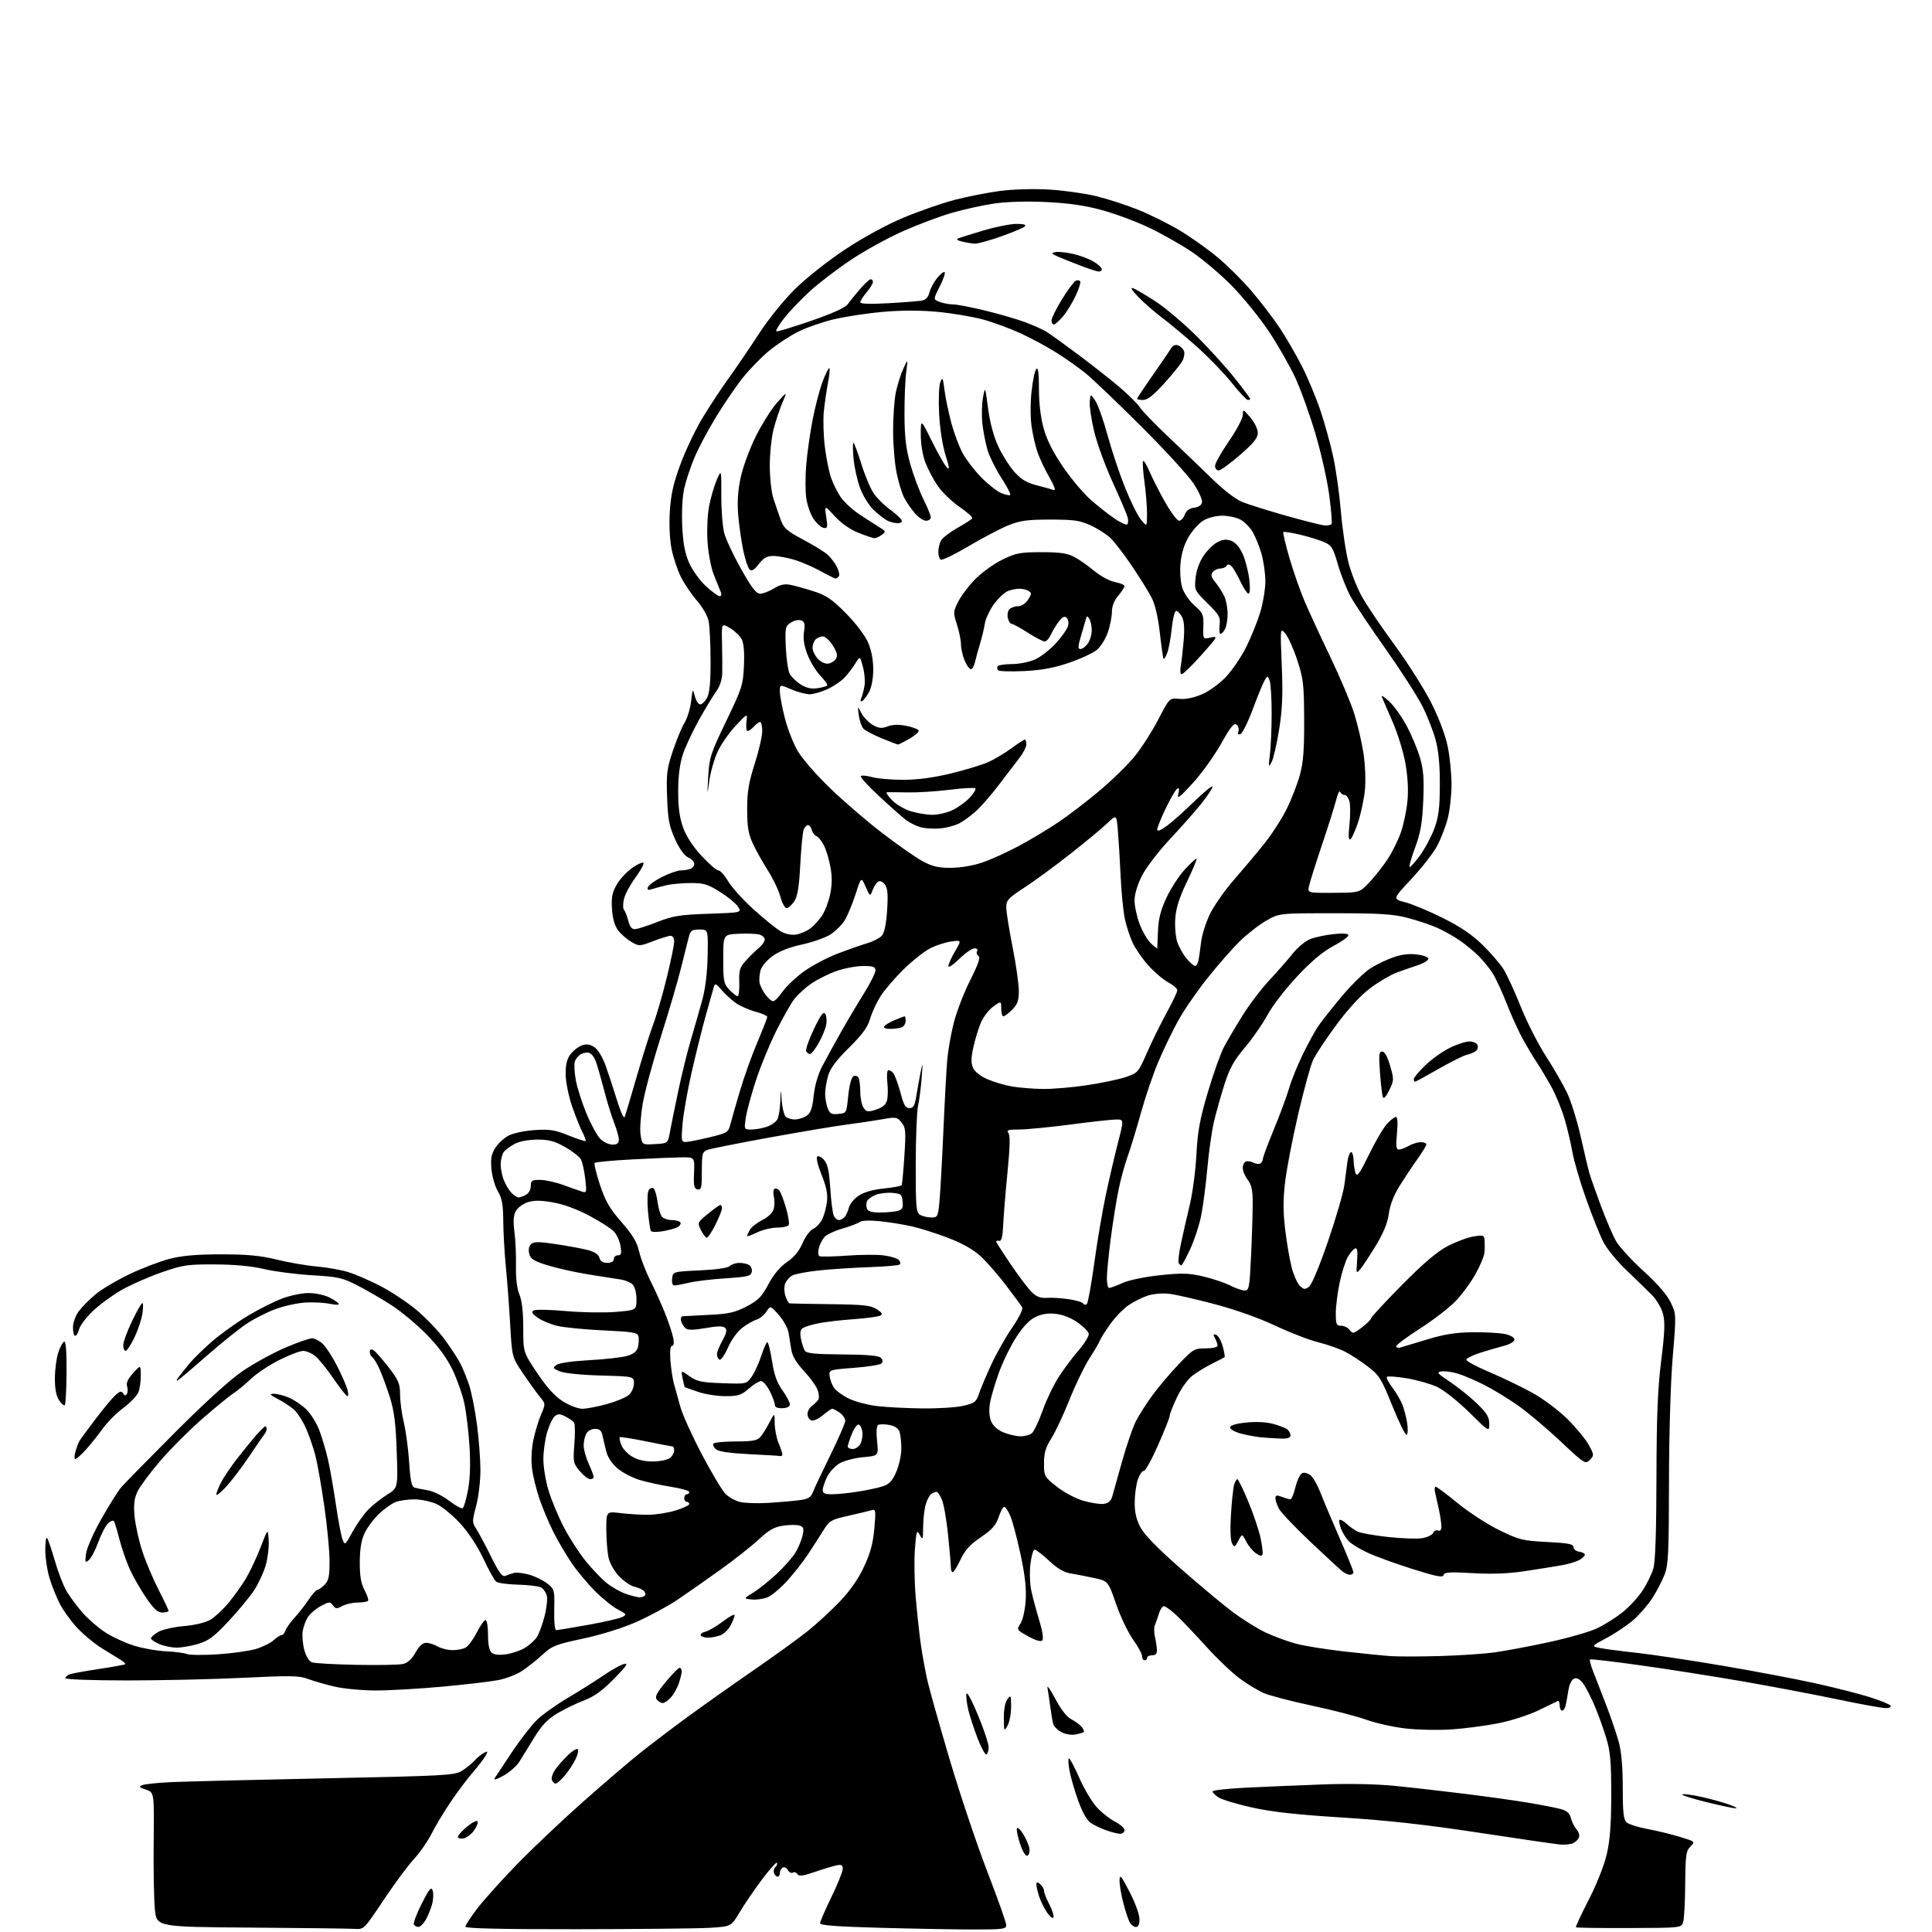 <?xml version="1.0" encoding="UTF-8" standalone="no"?>
<!-- Filename: 3c4efb9d8a89ffa032192bab89b848c1fcaec7bac365f43ad5fb43fd585b0fd3.svg -->
<!-- Created with https://svgstud.io -->
<svg
  version="1.1"
  xmlns="http://www.w3.org/2000/svg"
  xmlns:xlink="http://www.w3.org/1999/xlink"
  xmlns:svg="http://www.w3.org/2000/svg"
  xmlns:rdf="http://www.w3.org/1999/02/22-rdf-syntax-ns#"
  xmlns:cc="http://creativecommons.org/ns#"
  xmlns:dc="http://purl.org/dc/elements/1.1/"
  viewBox="0 0 768 768"
  width="768"
  height="768"
  role="img"
  aria-labelledby="titleID descID"
>
  <title id="titleID">hands knitting wool</title>
  <desc id="descID">AI-generated SVG illustration: hands knitting wool, created on https://svgstud.io</desc>

  <rect width="100%" height="100%" fill="white" />


  <path stroke="none" fill="black" fill-rule="evenodd" d="M141.10,766.76C139.12,766.63 120.57,766.40 99.88,766.25C62.26,765.98 62.26,765.98 61.57,758.99C61.19,755.14 60.97,743.11 61.09,732.25C61.30,712.50 61.30,712.50 58.02,711.41C55.26,710.49 55.03,710.20 56.60,709.60C57.62,709.21 62.74,708.68 67.98,708.43C73.21,708.18 100.67,707.50 128.99,706.92C176.77,705.94 180.70,705.73 183.56,703.97C185.25,702.92 187.50,701.11 188.55,699.94C189.61,698.77 191.30,697.37 192.31,696.83C193.94,695.96 194.02,696.09 193.07,697.87C192.47,698.98 190.17,702.00 187.95,704.56C185.72,707.13 181.74,712.44 179.09,716.37C176.45,720.29 173.04,725.98 171.52,729.00C169.99,732.02 166.83,736.56 164.49,739.08C162.15,741.60 156.73,748.92 152.46,755.33C144.80,766.84 144.64,767.00 141.10,766.76zM229.25,766.89C199.18,766.92 185.00,766.60 185.00,765.89C185.00,765.32 187.12,762.07 189.71,758.67C192.31,755.28 199.39,747.39 205.46,741.14C211.53,734.89 223.27,723.78 231.54,716.44C239.81,709.10 250.16,700.24 254.54,696.76C258.92,693.27 267.45,686.80 273.50,682.37C279.55,677.95 291.25,669.67 299.50,663.98C307.75,658.29 317.43,651.30 321.00,648.44C324.57,645.59 330.32,640.31 333.77,636.70C337.92,632.35 341.19,627.67 343.45,622.82C346.00,617.37 347.05,613.49 347.56,607.64C348.21,600.26 348.14,599.82 346.38,600.35C345.34,600.66 341.22,601.65 337.21,602.55C330.40,604.07 329.74,604.46 327.31,608.34C325.89,610.63 323.13,614.90 321.20,617.84C319.26,620.78 315.51,625.56 312.86,628.47C310.20,631.37 306.73,634.28 305.14,634.94C303.54,635.60 300.72,636.00 298.87,635.82C295.50,635.50 295.50,635.50 299.50,633.04C301.70,631.68 305.87,628.35 308.77,625.62C311.67,622.90 314.98,619.14 316.14,617.28C317.29,615.41 318.58,612.35 319.01,610.47C319.66,607.57 319.48,606.97 317.79,606.43C316.70,606.09 313.76,606.11 311.27,606.48C307.76,607.01 305.63,608.21 301.76,611.83C299.02,614.40 292.22,619.78 286.64,623.79C281.06,627.81 273.29,633.25 269.37,635.88C265.44,638.52 258.02,642.53 252.87,644.79C247.29,647.24 238.71,649.91 231.66,651.40C220.83,653.70 219.46,654.25 215.54,657.85C213.19,660.02 209.52,662.93 207.38,664.31C205.25,665.70 201.03,667.30 198.00,667.88C194.97,668.46 185.02,669.63 175.88,670.47C166.73,671.31 154.81,671.99 149.38,671.99C143.94,671.98 136.57,671.29 133.00,670.45C129.43,669.62 124.67,668.25 122.44,667.41C118.93,666.08 115.54,666.02 96.94,666.94C85.15,667.52 64.36,668.00 50.75,668.00C36.89,668.00 26.00,667.61 26.00,667.11C26.00,666.62 26.73,665.93 27.63,665.59C28.53,665.24 33.79,664.28 39.33,663.45C44.86,662.62 49.57,661.76 49.78,661.55C50.00,661.34 49.12,660.52 47.84,659.74C46.55,658.95 43.18,656.88 40.35,655.12C37.52,653.36 33.17,649.75 30.68,647.09C28.20,644.44 25.06,640.07 23.70,637.38C22.34,634.70 20.50,630.06 19.61,627.07C18.73,624.08 18.00,619.17 18.00,616.15C18.00,613.13 18.31,610.98 18.69,611.36C19.07,611.74 20.45,615.75 21.75,620.27C23.05,624.80 25.17,630.30 26.46,632.50C27.75,634.70 30.64,638.59 32.88,641.14C35.13,643.69 39.23,647.22 41.99,648.99C44.75,650.76 49.82,653.09 53.25,654.16C56.69,655.24 62.42,656.26 66.00,656.42C69.58,656.59 73.33,657.08 74.34,657.51C75.35,657.93 80.82,657.98 86.49,657.62C92.17,657.25 99.00,656.30 101.69,655.50C104.37,654.70 107.55,653.14 108.74,652.03C109.94,650.91 111.35,650.00 111.89,650.00C112.43,650.00 113.12,649.20 113.43,648.23C113.74,647.25 115.39,644.93 117.09,643.06C118.80,641.19 121.33,637.94 122.73,635.83C124.12,633.72 125.66,632.00 126.13,632.00C126.61,632.00 127.90,631.10 129.00,630.00C130.64,628.36 131.00,626.67 131.00,620.58C131.00,616.50 130.07,606.71 128.93,598.83C127.80,590.95 126.20,581.88 125.39,578.67C124.57,575.46 122.86,570.51 121.59,567.67C120.31,564.83 118.20,561.54 116.89,560.37C115.57,559.19 112.70,557.30 110.50,556.16C107.25,554.48 106.93,554.08 108.78,554.04C110.04,554.02 112.74,554.70 114.78,555.55C116.83,556.40 119.96,558.52 121.75,560.25C123.54,561.98 125.89,565.76 126.97,568.64C128.05,571.53 129.58,576.73 130.38,580.20C131.18,583.66 132.58,591.63 133.50,597.90C134.41,604.17 135.60,610.45 136.14,611.87C137.10,614.39 137.17,614.34 140.11,608.97C141.75,605.96 144.54,602.01 146.30,600.19C148.06,598.37 151.46,595.67 153.85,594.19C158.20,591.50 158.20,591.50 157.70,577.00C157.33,565.85 156.70,560.89 155.00,555.50C153.79,551.65 151.94,546.61 150.90,544.31C149.86,542.01 148.55,539.84 148.00,539.50C147.45,539.16 147.00,538.21 147.00,537.39C147.00,536.40 147.47,536.17 148.41,536.70C149.18,537.14 151.88,540.17 154.41,543.42C158.46,548.65 159.00,549.95 159.04,554.42C159.06,557.22 159.73,562.20 160.53,565.50C161.33,568.80 162.28,575.88 162.64,581.23C163.16,588.93 163.63,591.05 164.90,591.39C165.78,591.63 168.18,592.11 170.23,592.45C172.28,592.80 176.01,594.65 178.52,596.57C181.04,598.49 183.47,599.83 183.93,599.54C184.39,599.26 185.34,596.02 186.03,592.35C186.85,587.97 187.07,582.04 186.65,575.09C186.29,569.27 185.37,561.53 184.59,557.90C183.81,554.27 181.67,548.20 179.83,544.40C177.59,539.76 174.21,535.17 169.50,530.38C165.65,526.46 159.35,521.23 155.50,518.76C151.65,516.28 145.57,512.76 142.00,510.93C136.15,507.93 134.35,507.53 124.00,506.93C117.67,506.55 109.12,505.45 105.00,504.47C100.11,503.31 93.33,502.67 85.50,502.63C74.42,502.57 72.77,502.82 64.00,505.87C58.77,507.69 51.52,510.92 47.87,513.06C44.22,515.20 39.17,518.95 36.66,521.40C34.14,523.85 31.78,527.01 31.43,528.43C31.07,529.84 30.38,531.00 29.89,531.00C29.40,531.00 29.00,529.51 29.00,527.69C29.00,525.82 29.99,523.05 31.28,521.30C32.53,519.60 35.53,516.56 37.94,514.55C40.35,512.53 46.41,508.93 51.41,506.53C56.41,504.14 63.65,501.38 67.50,500.39C72.52,499.12 78.31,498.61 88.00,498.62C98.28,498.62 103.53,499.12 110.00,500.71C114.67,501.86 121.88,503.10 126.00,503.46C130.12,503.83 135.75,504.84 138.50,505.69C141.25,506.55 146.92,509.01 151.09,511.15C155.26,513.30 161.70,517.54 165.39,520.59C169.07,523.63 174.14,528.91 176.65,532.31C179.16,535.71 182.01,540.08 182.99,542.00C183.97,543.92 185.53,547.75 186.46,550.50C187.39,553.25 188.79,560.23 189.56,566.00C190.33,571.77 190.97,580.03 190.98,584.34C190.99,588.65 190.23,595.07 189.28,598.61C187.65,604.73 187.66,605.19 189.33,607.78C190.30,609.27 192.95,614.23 195.21,618.79C198.39,625.20 199.69,626.94 200.92,626.43C201.79,626.07 203.30,625.54 204.27,625.26C205.25,624.98 207.99,625.30 210.37,625.96C212.74,626.63 215.99,628.22 217.59,629.49C220.41,631.74 220.49,632.07 220.31,639.91C220.21,644.67 220.53,648.00 221.11,648.00C221.65,648.00 227.36,647.06 233.79,645.91C240.22,644.75 246.36,643.34 247.42,642.77C249.21,641.82 249.07,641.58 245.68,639.84C243.65,638.80 239.55,635.51 236.57,632.52C233.58,629.54 229.37,624.49 227.21,621.30C225.04,618.11 221.80,612.58 219.99,609.00C218.19,605.42 215.69,599.49 214.44,595.81C213.18,592.13 211.85,586.67 211.48,583.69C211.08,580.52 211.30,575.86 212.01,572.47C212.67,569.29 214.04,564.74 215.06,562.36C216.91,558.05 216.91,558.04 214.62,555.27C213.36,553.75 210.36,549.58 207.94,546.00C203.54,539.50 203.54,539.50 202.80,526.50C202.40,519.35 201.62,509.00 201.08,503.50C200.54,498.00 200.08,489.81 200.05,485.31C200.01,478.88 199.55,476.36 197.93,473.61C196.80,471.69 195.64,467.72 195.37,464.80C194.98,460.62 195.30,458.83 196.89,456.30C198.00,454.54 200.39,452.33 202.21,451.39C204.02,450.45 208.67,449.47 212.55,449.22C218.50,448.83 220.62,449.17 226.01,451.35C229.52,452.77 232.57,453.76 232.78,453.56C232.98,453.35 232.38,451.71 231.45,449.90C230.51,448.10 228.67,443.44 227.34,439.56C226.02,435.68 224.90,430.08 224.86,427.13C224.81,423.28 225.34,421.01 226.75,419.13C227.82,417.68 229.86,416.09 231.27,415.58C233.16,414.91 234.49,415.09 236.26,416.25C237.69,417.19 239.52,420.19 240.76,423.66C241.91,426.87 243.96,433.10 245.31,437.50C246.69,442.00 248.01,444.84 248.33,444.00C248.64,443.18 250.79,435.98 253.09,428.00C255.40,420.02 258.37,410.61 259.70,407.07C261.03,403.54 263.44,395.22 265.06,388.60C266.68,381.97 268.00,375.53 268.00,374.28C268.00,372.98 267.39,372.00 266.59,372.00C265.81,372.00 262.68,372.95 259.64,374.12C254.19,376.21 254.04,376.21 250.90,374.37C249.15,373.34 246.79,371.27 245.67,369.76C244.32,367.96 243.51,365.06 243.27,361.26C242.99,356.64 243.37,354.72 245.22,351.54C246.48,349.37 249.31,346.36 251.51,344.86C253.70,343.37 255.65,342.56 255.83,343.07C256.02,343.58 254.50,346.27 252.47,349.04C250.44,351.81 248.43,355.60 248.01,357.46C247.59,359.32 247.61,361.22 248.04,361.67C248.48,362.13 249.25,364.07 249.75,366.00C250.42,368.57 251.17,369.46 252.58,369.34C253.64,369.25 257.65,367.94 261.50,366.43C267.53,364.07 270.34,363.62 281.70,363.23C294.90,362.77 294.90,362.77 293.34,360.39C292.48,359.09 289.26,356.44 286.17,354.51C281.35,351.49 279.72,351.00 274.53,351.02C271.21,351.04 266.93,351.42 265.00,351.87C263.07,352.32 260.49,353.02 259.26,353.41C257.50,353.98 257.14,353.80 257.60,352.61C257.92,351.77 260.48,349.94 263.29,348.54C266.09,347.15 269.39,346.00 270.61,346.00C271.84,346.00 273.55,345.73 274.42,345.39C275.29,345.06 276.00,344.15 276.00,343.37C276.00,342.59 274.91,341.46 273.58,340.86C272.06,340.16 270.12,337.47 268.37,333.63C266.02,328.46 265.52,325.84 265.19,316.98C264.84,307.61 265.09,305.59 267.47,298.48C268.95,294.09 271.03,289.07 272.11,287.32C273.19,285.57 274.37,281.74 274.72,278.82C275.34,273.64 275.38,273.58 276.21,276.75C276.67,278.54 277.64,280.00 278.36,280.00C279.08,280.00 280.30,278.80 281.08,277.34C282.09,275.45 282.49,271.19 282.46,262.59C282.44,255.94 282.09,248.86 281.69,246.86C281.28,244.85 279.24,241.28 277.12,238.86C275.01,236.46 272.13,232.24 270.73,229.47C269.33,226.70 267.63,221.61 266.95,218.15C266.20,214.34 265.94,208.41 266.28,203.09C266.71,196.41 267.73,191.95 270.54,184.41C272.56,178.96 276.43,170.82 279.14,166.32C281.84,161.83 286.58,154.63 289.68,150.32C292.78,146.02 298.21,138.03 301.75,132.58C305.44,126.90 311.56,119.33 316.06,114.88C320.49,110.51 329.16,103.65 335.92,99.18C343.06,94.45 352.40,89.36 359.03,86.58C365.14,84.01 374.27,80.83 379.32,79.50C384.37,78.17 392.55,76.56 397.50,75.91C402.79,75.22 410.83,74.99 417.00,75.35C422.77,75.70 431.19,76.87 435.69,77.96C440.20,79.05 447.71,81.49 452.39,83.37C457.07,85.26 464.41,88.89 468.70,91.45C473.00,94.00 479.76,98.77 483.72,102.04C487.69,105.32 493.90,111.46 497.51,115.70C501.13,119.94 506.19,126.58 508.77,130.45C511.34,134.33 515.35,141.27 517.68,145.87C520.01,150.48 523.28,158.35 524.95,163.37C526.62,168.39 528.88,176.55 529.96,181.50C531.05,186.45 532.44,196.35 533.04,203.50C533.65,210.65 535.03,219.83 536.11,223.91C537.20,227.99 539.62,234.06 541.51,237.41C543.39,240.76 549.22,249.35 554.46,256.50C559.69,263.65 566.24,274.00 569.00,279.50C572.06,285.58 574.61,292.37 575.51,296.82C576.33,300.84 577.00,307.61 577.00,311.86C577.00,316.10 576.31,322.23 575.47,325.47C574.62,328.70 572.71,333.61 571.22,336.38C569.72,339.15 565.15,345.01 561.05,349.40C553.59,357.39 553.59,357.39 558.55,358.65C561.27,359.34 568.00,362.15 573.50,364.89C580.58,368.42 585.21,371.56 589.36,375.63C592.58,378.79 596.32,383.13 597.67,385.27C599.02,387.41 602.11,394.13 604.53,400.19C606.96,406.26 611.46,415.11 614.54,419.86C617.61,424.61 621.41,431.20 622.98,434.50C624.54,437.80 626.98,445.68 628.40,452.00C629.81,458.32 631.36,464.85 631.85,466.50C632.33,468.15 634.40,474.00 636.44,479.50C638.49,485.00 641.21,491.30 642.48,493.50C643.76,495.70 648.63,500.98 653.30,505.24C658.76,510.20 662.63,514.67 664.09,517.68C666.36,522.37 666.36,522.37 664.93,539.44C664.09,549.47 663.48,569.88 663.45,589.00C663.41,617.38 663.19,622.07 661.68,625.96C660.72,628.41 658.55,632.58 656.86,635.22C655.16,637.87 651.82,641.75 649.43,643.85C647.04,645.95 642.26,649.19 638.79,651.04C632.50,654.41 632.50,654.41 636.00,655.11C637.92,655.50 644.45,656.36 650.50,657.01C656.55,657.67 671.85,659.97 684.50,662.11C697.15,664.26 713.80,667.41 721.50,669.11C729.20,670.81 738.97,673.29 743.21,674.63C747.45,675.97 751.19,677.50 751.52,678.03C751.85,678.56 750.97,679.00 749.57,679.00C748.17,679.00 739.48,677.42 730.26,675.49C721.04,673.56 704.27,670.38 693.00,668.42C681.73,666.46 663.50,663.59 652.50,662.05C641.50,660.50 632.30,659.42 632.05,659.65C631.80,659.88 632.34,661.97 633.25,664.29C634.16,666.60 636.50,672.64 638.45,677.69C640.40,682.74 642.69,689.49 643.54,692.69C644.55,696.46 645.09,702.78 645.07,710.70C645.05,719.95 645.39,723.25 646.47,724.33C647.26,725.11 650.96,726.32 654.70,727.01C658.44,727.71 664.30,729.12 667.72,730.17C673.91,732.05 673.93,732.07 671.97,734.03C670.23,735.77 669.99,737.48 669.90,748.75C669.85,755.76 669.50,762.59 669.12,763.93C668.44,766.36 668.44,766.36 647.64,766.43C636.20,766.47 626.67,766.33 626.47,766.13C626.26,765.93 628.53,761.04 631.51,755.26C634.67,749.12 637.66,741.60 638.70,737.13C640.01,731.50 640.48,725.30 640.49,713.50C640.50,700.50 640.13,696.28 638.55,691.00C637.48,687.42 635.40,681.64 633.92,678.15C632.45,674.67 630.38,670.65 629.32,669.22C628.05,667.52 626.83,666.85 625.75,667.27C624.81,667.63 623.85,669.53 623.50,671.70C623.16,673.79 622.68,676.51 622.42,677.75C622.17,678.99 621.52,680.00 620.98,680.00C620.44,680.00 620.00,679.06 620.00,677.92C620.00,676.77 619.66,675.98 619.25,676.17C618.84,676.35 615.42,678.01 611.64,679.85C607.82,681.72 600.75,684.00 595.64,685.02C590.62,686.01 582.23,687.12 577.00,687.47C571.77,687.82 563.56,687.66 558.74,687.10C553.93,686.54 546.92,684.98 543.17,683.63C539.42,682.28 529.64,679.74 521.43,678.00C513.22,676.26 504.62,674.01 502.33,673.01C500.04,672.01 495.72,669.38 492.73,667.17C489.73,664.96 483.73,659.22 479.39,654.43C475.05,649.63 469.77,644.08 467.65,642.10C465.54,640.12 463.30,638.50 462.68,638.50C462.06,638.50 461.15,639.85 460.66,641.50C460.17,643.15 459.46,645.17 459.08,646.00C458.71,646.83 458.71,648.85 459.08,650.50C459.46,652.15 459.82,654.51 459.88,655.75C459.97,657.37 459.44,658.00 458.00,658.00C456.90,658.00 456.00,658.45 456.00,659.00C456.00,659.55 455.55,660.00 455.00,660.00C454.45,660.00 454.00,659.27 454.00,658.37C454.00,657.47 452.39,654.49 450.41,651.75C448.44,649.00 445.40,642.65 443.66,637.63C440.50,628.50 440.50,628.50 435.00,627.30C431.98,626.64 427.76,625.82 425.64,625.48C422.96,625.06 420.31,623.50 417.03,620.43C414.43,617.99 411.83,616.00 411.28,616.00C410.72,616.00 409.96,618.64 409.59,621.87C409.22,625.15 409.41,629.88 410.02,632.62C410.62,635.30 412.04,640.57 413.18,644.33C414.48,648.63 414.89,651.51 414.29,652.11C413.70,652.70 411.63,652.09 408.70,650.45C404.10,647.89 404.07,647.83 405.66,645.40C406.57,644.01 407.47,640.00 407.72,636.22C408.04,631.43 407.46,626.20 405.70,617.99C404.34,611.66 402.53,604.80 401.67,602.74C400.81,600.68 399.70,599.00 399.21,599.00C398.72,599.00 397.71,600.84 396.97,603.09C395.91,606.29 394.37,608.03 389.90,611.07C385.59,613.99 383.59,616.19 381.84,619.94C380.55,622.68 379.16,624.94 378.75,624.96C378.34,624.98 378.00,624.18 378.00,623.17C378.00,622.17 377.51,616.43 376.90,610.42C376.30,604.42 375.20,598.04 374.46,596.25C373.71,594.46 372.74,593.01 372.30,593.02C371.86,593.02 370.93,593.39 370.23,593.84C369.53,594.28 368.52,596.18 367.98,598.06C367.44,599.95 366.98,603.96 366.96,606.99C366.93,612.07 366.83,612.32 365.62,610.14C364.43,608.00 364.26,608.51 363.69,615.84C363.35,620.28 363.50,628.99 364.03,635.20C364.56,641.42 365.49,649.88 366.09,654.00C366.69,658.12 367.84,664.42 368.65,668.00C369.46,671.58 373.46,685.75 377.53,699.50C381.61,713.25 388.33,733.27 392.47,744.00C396.61,754.73 400.00,764.29 400.00,765.25C400.00,766.83 398.72,767.00 387.16,767.00C380.10,767.00 363.45,766.70 350.16,766.34C332.85,765.87 326.00,765.35 326.00,764.52C326.00,763.88 328.02,759.19 330.50,754.11C332.98,749.02 335.00,743.99 335.00,742.91C335.00,741.30 334.52,741.07 332.25,741.58C330.74,741.92 326.86,743.10 323.63,744.21C319.09,745.76 317.58,745.94 316.99,744.98C316.57,744.30 315.75,744.04 315.17,744.39C314.60,744.75 313.70,744.29 313.19,743.38C312.68,742.47 311.75,742.03 311.13,742.42C310.51,742.80 310.00,743.77 310.00,744.56C310.00,745.35 309.60,746.00 309.11,746.00C308.62,746.00 307.98,745.38 307.69,744.62C307.39,743.86 307.65,742.75 308.26,742.14C308.87,741.53 309.12,740.79 308.82,740.49C308.53,740.19 305.83,743.22 302.83,747.22C299.83,751.23 295.86,757.05 294.01,760.16C290.64,765.82 290.64,765.82 282.07,766.34C277.36,766.62 253.59,766.87 229.25,766.89zM166.34,766.00C165.67,766.00 164.85,765.57 164.53,765.04C164.20,764.51 165.59,760.80 167.61,756.79C170.62,750.83 171.42,749.87 171.99,751.50C172.38,752.60 172.27,755.07 171.75,757.00C171.22,758.92 170.07,761.74 169.18,763.25C168.29,764.76 167.02,766.00 166.34,766.00zM451.54,766.00C450.73,766.00 449.61,765.14 449.04,764.08C448.48,763.03 447.34,759.56 446.51,756.37C445.68,753.19 445.02,749.21 445.05,747.54C445.09,744.88 445.59,745.44 449.00,752.00C451.15,756.12 452.92,760.96 452.95,762.75C452.98,764.96 452.53,766.00 451.54,766.00zM418.78,762.15C418.56,762.82 417.49,762.07 416.34,760.42C415.22,758.82 413.79,755.97 413.15,754.10C412.52,752.23 412.00,750.04 412.00,749.23C412.00,748.03 412.28,747.99 413.50,749.00C414.32,749.68 415.00,750.85 415.00,751.59C415.00,752.33 415.94,754.74 417.09,756.95C418.24,759.15 419.00,761.50 418.78,762.15zM408.35,737.69C407.69,737.92 406.47,735.92 405.52,733.05C404.59,730.27 404.01,727.46 404.23,726.82C404.44,726.17 405.60,727.23 406.79,729.16C407.99,731.10 409.09,733.72 409.23,734.98C409.38,736.25 408.98,737.46 408.35,737.69zM625.31,732.71C624.31,733.17 621.92,733.40 620.00,733.21C618.08,733.03 603.45,730.89 587.50,728.47C566.75,725.31 551.39,723.61 533.50,722.49C515.31,721.35 505.53,720.26 497.61,718.49C491.62,717.14 485.66,715.35 484.36,714.50C483.06,713.65 482.00,712.58 482.00,712.12C482.00,711.66 487.96,710.99 495.25,710.63C502.54,710.27 516.16,709.70 525.52,709.35C536.15,708.96 547.03,709.17 554.52,709.92C561.11,710.57 573.70,712.01 582.50,713.10C591.30,714.20 602.55,715.77 607.50,716.60C612.45,717.43 618.14,718.53 620.14,719.06C622.91,719.79 623.95,720.68 624.47,722.76C624.85,724.27 625.85,726.27 626.70,727.21C627.55,728.15 627.99,729.59 627.68,730.40C627.37,731.21 626.30,732.25 625.31,732.71zM184.15,730.82C182.97,731.00 182.00,730.69 182.00,730.14C182.00,729.59 183.69,727.76 185.75,726.06C187.89,724.29 189.65,723.45 189.86,724.09C190.07,724.70 189.35,726.40 188.27,727.85C187.19,729.31 185.33,730.64 184.15,730.82zM445.25,728.96C444.29,728.93 441.82,728.31 439.76,727.58C437.70,726.84 434.94,725.54 433.63,724.68C432.11,723.68 430.29,720.47 428.61,715.81C427.16,711.79 425.59,706.36 425.12,703.75C424.64,701.14 424.57,699.00 424.95,699.00C425.33,699.00 427.17,702.48 429.04,706.74C430.91,711.00 434.00,716.21 435.90,718.32C437.81,720.42 441.08,723.02 443.18,724.09C445.28,725.16 447.00,726.71 447.00,727.52C447.00,728.33 446.21,728.98 445.25,728.96zM690.00,718.86C689.17,718.86 683.77,717.70 678.00,716.28C672.23,714.85 668.06,713.50 668.74,713.26C669.43,713.03 673.03,713.53 676.74,714.38C680.46,715.23 685.30,716.58 687.50,717.39C689.70,718.20 690.83,718.86 690.00,718.86zM220.88,709.00C220.36,709.00 219.68,708.34 219.38,707.54C219.07,706.73 219.71,704.82 220.82,703.29C221.92,701.75 224.20,699.18 225.90,697.57C227.59,695.96 229.29,694.96 229.67,695.34C230.05,695.71 229.66,697.49 228.80,699.29C227.94,701.09 226.02,704.01 224.53,705.78C223.04,707.55 221.40,709.00 220.88,709.00zM200.08,705.90C197.50,707.32 196.09,707.72 196.62,706.89C197.10,706.11 200.20,701.44 203.50,696.50C206.80,691.56 211.28,685.79 213.46,683.67C215.63,681.56 221.21,677.59 225.85,674.85C230.49,672.11 236.81,668.13 239.89,666.01C242.98,663.89 246.62,661.85 248.00,661.47C249.98,660.93 249.16,662.15 244.12,667.31C239.43,672.09 236.24,674.39 232.12,675.96C229.03,677.13 224.21,679.47 221.41,681.16C217.66,683.42 215.30,685.91 212.41,690.65C210.26,694.19 207.58,698.53 206.46,700.29C205.34,702.06 202.47,704.58 200.08,705.90zM392.15,697.41C391.68,697.70 390.12,694.91 388.69,691.22C387.26,687.52 385.58,682.41 384.95,679.85C384.33,677.30 383.97,674.37 384.17,673.36C384.37,672.30 386.32,675.87 388.76,681.78C391.09,687.42 393.00,693.13 393.00,694.46C393.00,695.79 392.62,697.12 392.15,697.41zM427.43,689.49C425.76,689.78 423.34,689.36 421.82,688.50C420.34,687.68 418.92,686.22 418.65,685.25C418.39,684.29 417.87,681.25 417.51,678.50C417.15,675.75 416.64,672.38 416.39,671.00C416.13,669.62 417.51,671.53 419.46,675.22C421.69,679.47 424.04,682.49 425.82,683.41C427.38,684.21 429.24,685.58 429.97,686.46C430.69,687.33 431.08,688.26 430.82,688.51C430.56,688.77 429.04,689.21 427.43,689.49zM400.50,686.00C399.13,688.39 399.07,688.27 399.04,682.94C399.01,679.55 399.57,676.62 400.47,675.44C401.82,673.65 401.94,673.89 401.93,678.50C401.93,681.25 401.29,684.62 400.50,686.00zM263.45,677.00C262.79,677.00 261.73,676.38 261.11,675.63C260.22,674.56 260.97,673.05 264.61,668.63C267.16,665.53 269.64,663.00 270.12,663.00C270.61,663.00 271.00,663.61 271.00,664.35C271.00,665.09 270.49,667.23 269.86,669.10C269.24,670.97 267.81,673.51 266.69,674.75C265.57,675.99 264.11,677.00 263.45,677.00zM141.59,661.80C150.23,661.96 158.56,661.82 160.12,661.47C162.04,661.05 163.67,659.59 165.16,656.93C166.64,654.30 168.05,653.01 169.43,653.04C170.57,653.05 172.62,653.71 174.00,654.50C175.38,655.29 177.99,655.95 179.82,655.96C181.64,655.98 184.00,655.53 185.07,654.96C186.13,654.39 188.13,651.69 189.52,648.96C190.90,646.23 192.48,644.00 193.02,644.00C193.56,644.00 194.00,646.64 194.00,649.88C194.00,653.87 194.48,656.15 195.49,656.99C196.47,657.80 198.46,658.01 201.27,657.59C203.63,657.23 206.99,656.08 208.73,655.02C210.47,653.96 212.57,652.06 213.39,650.80C214.22,649.53 215.59,645.85 216.43,642.61C217.28,639.36 217.70,635.64 217.37,634.33C217.04,633.02 216.00,631.54 215.06,631.03C214.12,630.53 210.01,630.03 205.92,629.93C201.84,629.82 197.93,629.29 197.23,628.73C196.54,628.18 194.25,624.08 192.16,619.61C189.83,614.67 186.23,609.19 182.93,605.59C179.95,602.34 175.71,598.86 173.50,597.86C171.30,596.86 167.39,596.03 164.82,596.02C162.24,596.01 158.86,596.48 157.32,597.06C155.77,597.64 152.76,599.78 150.63,601.81C148.50,603.84 145.93,607.30 144.90,609.50C143.62,612.26 143.04,615.83 143.02,621.01C143.01,626.58 143.50,629.47 144.94,632.16C146.01,634.15 146.61,636.05 146.28,636.39C145.94,636.73 144.05,637.02 142.08,637.04C140.11,637.05 137.39,637.68 136.04,638.43C133.89,639.62 133.42,639.59 132.36,638.15C131.23,636.63 130.87,636.64 127.59,638.40C125.64,639.44 123.32,641.39 122.44,642.73C121.57,644.07 120.61,646.60 120.33,648.37C120.04,650.13 120.32,653.49 120.96,655.84C121.65,658.40 122.86,660.38 124.00,660.80C125.05,661.19 132.96,661.63 141.59,661.80zM572.50,658.30C580.20,658.07 589.88,657.43 594.00,656.87C598.12,656.31 607.80,654.49 615.50,652.83C623.20,651.17 631.86,648.69 634.76,647.33C637.65,645.96 642.18,643.13 644.84,641.03C647.50,638.93 651.10,635.06 652.85,632.42C654.60,629.78 656.56,625.79 657.22,623.56C658.02,620.82 658.43,609.11 658.47,587.50C658.52,562.92 658.95,552.11 660.35,540.91C661.78,529.44 661.93,525.44 661.05,522.20C660.44,519.94 658.48,516.60 656.68,514.79C654.89,512.98 650.36,508.58 646.61,505.02C642.86,501.45 638.67,496.31 637.30,493.60C635.92,490.88 632.85,483.17 630.46,476.45C628.08,469.74 625.64,461.37 625.03,457.87C624.42,454.37 623.03,448.47 621.94,444.77C620.85,441.07 618.54,435.44 616.82,432.27C615.09,429.10 612.48,424.70 611.01,422.50C609.55,420.30 606.98,416.02 605.32,413.00C603.65,409.98 600.79,403.68 598.96,399.00C597.13,394.32 594.64,388.93 593.43,387.00C592.21,385.07 589.72,381.99 587.89,380.15C586.06,378.30 582.62,375.46 580.25,373.83C577.87,372.19 573.81,369.92 571.22,368.77C568.62,367.62 563.35,365.86 559.50,364.86C553.76,363.36 548.54,363.03 530.50,363.03C508.50,363.02 508.50,363.02 503.31,366.00C500.45,367.63 495.71,371.34 492.76,374.24C489.82,377.13 484.00,383.77 479.84,389.00C475.67,394.23 470.43,401.88 468.19,406.00C465.95,410.12 462.48,417.32 460.48,422.00C458.48,426.68 455.34,435.90 453.50,442.50C451.66,449.10 449.26,456.98 448.16,460.00C447.06,463.02 445.47,468.88 444.63,473.00C443.78,477.12 442.39,485.81 441.54,492.30C440.70,498.79 440.00,505.88 440.00,508.05C440.00,510.22 440.39,512.00 440.87,512.00C441.35,512.00 443.79,511.10 446.28,509.99C448.90,508.84 455.19,507.53 461.16,506.91C469.82,506.00 472.60,506.08 478.27,507.40C482.00,508.27 486.82,509.89 488.98,510.99C491.15,512.10 493.77,513.00 494.80,513.00C496.53,513.00 496.74,511.81 497.34,498.75C497.70,490.91 497.98,481.57 497.97,478.00C497.96,473.09 497.48,470.89 496.00,469.00C494.92,467.62 494.03,465.52 494.02,464.33C494.01,463.14 494.56,461.96 495.25,461.72C495.94,461.47 497.30,461.68 498.27,462.18C499.24,462.68 500.48,462.82 501.02,462.49C501.56,462.15 502.00,461.35 502.01,460.69C502.01,460.04 503.97,454.75 506.38,448.95C508.78,443.15 511.51,435.76 512.45,432.54C513.38,429.31 515.91,423.12 518.05,418.78C520.20,414.43 522.94,409.44 524.15,407.69C525.37,405.93 529.49,400.74 533.33,396.13C537.16,391.53 542.32,386.49 544.79,384.92C547.27,383.35 551.51,381.33 554.21,380.43C557.58,379.31 560.55,379.01 563.63,379.47C566.41,379.88 567.97,380.59 567.73,381.32C567.52,381.97 565.58,383.07 563.42,383.76C561.27,384.45 557.59,385.73 555.25,386.59C552.90,387.46 548.29,390.16 544.99,392.59C541.07,395.47 536.33,400.57 531.34,407.25C527.14,412.89 522.88,419.33 521.89,421.56C520.89,423.79 518.25,433.45 516.02,443.03C513.79,452.61 511.46,464.70 510.85,469.90C510.02,476.97 510.03,481.80 510.90,488.95C511.54,494.22 512.70,500.97 513.49,503.95C514.27,506.92 515.72,510.15 516.71,511.12C518.26,512.64 518.75,512.70 520.35,511.51C521.44,510.70 524.56,503.22 527.98,493.22C531.17,483.91 534.07,473.87 534.43,470.90C534.79,467.93 535.33,463.81 535.63,461.75C535.93,459.69 536.59,458.00 537.09,458.00C537.59,458.00 538.03,459.46 538.07,461.25C538.11,463.04 538.48,465.36 538.89,466.41C539.49,467.93 540.59,466.38 544.22,458.91C546.74,453.74 549.95,448.26 551.35,446.75C552.76,445.24 554.36,444.00 554.91,444.00C555.55,444.00 555.70,446.39 555.32,450.50C554.83,455.69 554.99,456.99 556.11,456.96C556.87,456.95 558.62,456.29 560.00,455.50C561.38,454.71 563.51,454.05 564.75,454.04C565.99,454.02 567.00,454.40 567.00,454.89C567.00,455.38 565.44,457.97 563.53,460.64C561.62,463.31 558.43,468.10 556.44,471.28C554.07,475.06 552.57,478.91 552.09,482.42C551.60,486.08 549.98,490.06 546.99,495.01C544.59,498.99 541.82,503.20 540.84,504.37C539.10,506.46 539.07,506.39 539.47,501.19C539.75,497.41 539.53,495.99 538.70,496.27C538.05,496.48 536.74,497.99 535.79,499.62C534.84,501.25 533.37,505.85 532.53,509.86C531.69,513.86 531.00,519.35 531.00,522.07C531.00,526.44 531.24,527.00 533.14,527.00C534.32,527.00 535.84,527.77 536.53,528.71C537.68,530.28 538.05,530.20 541.39,527.65C543.37,526.14 545.00,524.52 545.00,524.06C545.00,523.61 550.51,517.66 557.25,510.84C565.94,502.06 571.24,497.55 575.50,495.33C578.80,493.62 583.41,491.90 585.75,491.52C589.71,490.87 590.01,490.98 590.16,493.16C590.24,494.45 590.21,496.62 590.09,498.00C589.97,499.38 588.36,503.20 586.51,506.50C584.67,509.80 581.12,514.63 578.61,517.23C576.11,519.84 569.77,524.72 564.53,528.08C559.29,531.44 555.00,534.63 555.00,535.17C555.00,535.70 555.79,535.91 556.75,535.63C557.71,535.35 562.55,533.90 567.50,532.40C574.23,530.36 578.77,529.65 585.50,529.59C590.45,529.54 596.19,529.86 598.25,530.30C600.44,530.76 602.00,531.68 602.00,532.51C602.00,533.33 600.23,534.38 597.75,535.02C595.41,535.62 591.14,536.87 588.25,537.80C585.36,538.74 582.95,539.95 582.88,540.50C582.82,541.05 587.02,543.30 592.22,545.50C597.42,547.70 605.14,551.43 609.38,553.80C613.70,556.21 619.80,560.81 623.29,564.30C626.71,567.71 630.46,572.30 631.63,574.50C633.69,578.36 633.71,578.56 631.96,580.34C630.21,582.13 629.85,581.90 620.35,572.96C614.96,567.89 607.39,561.51 603.53,558.78C599.66,556.05 593.58,552.33 590.00,550.52C586.42,548.71 581.68,546.68 579.46,546.02C577.23,545.35 574.34,544.96 573.03,545.15C570.93,545.46 571.33,545.95 576.37,549.29C579.51,551.37 584.32,555.23 587.04,557.86C591.03,561.70 592.00,563.28 592.00,565.95C592.00,569.27 592.00,569.27 583.99,561.38C579.49,556.96 573.89,552.53 571.24,551.30C568.63,550.09 563.23,548.56 559.23,547.90C555.24,547.24 551.69,546.98 551.34,547.32C551.00,547.67 551.93,549.53 553.41,551.47C554.89,553.41 556.69,556.46 557.42,558.25C558.14,560.04 559.02,563.39 559.37,565.69C559.72,567.99 559.63,570.11 559.18,570.39C558.72,570.67 556.18,565.53 553.52,558.96C549.06,547.90 548.33,546.73 543.60,543.12C540.80,540.98 536.67,538.31 534.44,537.19C532.21,536.07 527.48,534.43 523.94,533.55C520.40,532.67 512.77,529.72 507.00,527.00C500.77,524.05 491.02,520.58 483.00,518.46C475.57,516.49 467.42,514.62 464.89,514.31C462.33,514.00 458.55,514.30 456.39,514.98C454.25,515.66 450.81,517.36 448.74,518.75C446.68,520.14 443.38,523.51 441.42,526.24C439.46,528.97 437.58,531.94 437.24,532.85C436.89,533.76 434.99,537.02 433.00,540.10C431.02,543.18 427.47,550.53 425.12,556.44C422.76,562.35 419.52,569.26 417.92,571.79C415.64,575.38 415.00,577.56 415.00,581.67C415.00,586.83 415.12,587.05 420.09,590.97C422.90,593.20 427.59,595.70 430.57,596.56C433.55,597.43 437.18,597.99 438.66,597.82C440.51,597.60 441.58,596.72 442.09,595.00C442.50,593.62 444.28,587.33 446.03,581.00C447.79,574.67 450.25,567.48 451.51,565.00C452.76,562.52 455.78,557.80 458.21,554.50C460.65,551.20 465.32,545.69 468.60,542.25C474.26,536.31 474.78,536.00 479.28,536.00C481.95,536.00 484.00,535.54 484.00,534.93C484.00,534.35 483.54,533.01 482.98,531.96C482.15,530.42 482.25,530.16 483.47,530.63C484.30,530.94 485.46,533.00 486.05,535.20C486.65,537.40 486.99,539.33 486.82,539.48C486.64,539.63 484.48,540.76 482.00,541.99C479.52,543.22 475.99,545.36 474.15,546.74C472.19,548.21 469.59,551.81 467.90,555.38C466.30,558.75 465.00,562.04 465.00,562.71C465.00,563.37 462.92,568.64 460.37,574.42C457.83,580.19 455.27,584.82 454.67,584.71C454.08,584.59 453.04,586.08 452.36,588.00C451.67,589.92 451.09,594.02 451.06,597.09C451.02,601.09 451.66,603.94 453.32,607.09C454.86,610.02 460.16,615.47 469.07,623.30C476.46,629.79 485.78,637.59 489.80,640.63C493.81,643.66 499.89,647.45 503.30,649.04C506.71,650.62 512.20,652.62 515.50,653.48C518.80,654.33 527.35,655.69 534.50,656.50C541.65,657.31 549.98,658.14 553.00,658.34C556.02,658.54 564.80,658.52 572.50,658.30zM70.07,654.96C68.11,654.94 65.04,654.29 63.25,653.51C61.46,652.73 60.00,651.72 60.00,651.26C60.00,650.81 61.29,649.67 62.87,648.73C64.45,647.80 69.06,646.75 73.12,646.39C77.62,646.00 81.75,645.00 83.70,643.82C85.46,642.77 88.66,639.79 90.82,637.20C92.97,634.62 96.09,630.25 97.74,627.50C99.39,624.75 102.03,619.12 103.62,615.00C106.50,607.50 106.50,607.50 106.81,612.30C106.98,614.94 106.43,619.45 105.60,622.32C104.76,625.19 102.67,629.67 100.95,632.27C99.22,634.87 94.67,640.37 90.82,644.49C85.06,650.65 82.93,652.24 78.73,653.49C75.93,654.32 72.03,654.98 70.07,654.96zM281.49,651.00C280.19,651.00 278.87,650.60 278.57,650.11C278.26,649.62 279.10,648.94 280.43,648.61C281.76,648.27 284.91,646.43 287.42,644.51C289.94,642.59 292.00,641.48 292.00,642.06C292.00,642.63 291.30,644.45 290.45,646.09C289.60,647.74 287.77,649.52 286.39,650.04C285.00,650.57 282.80,651.00 281.49,651.00zM64.54,641.00C62.64,641.00 61.12,639.60 57.95,634.92C55.68,631.58 52.76,626.45 51.46,623.51C50.16,620.57 48.36,615.32 47.46,611.84C46.56,608.36 45.59,605.15 45.31,604.69C45.03,604.24 44.00,604.60 43.02,605.49C42.03,606.37 40.27,609.73 39.10,612.94C37.93,616.15 36.23,619.39 35.33,620.14C33.83,621.37 33.73,621.13 34.22,617.50C34.53,615.30 37.29,609.08 40.36,603.67C43.43,598.26 46.97,592.64 48.22,591.18C49.48,589.72 59.05,579.96 69.50,569.49C81.39,557.57 91.48,548.41 96.45,545.02C100.83,542.04 108.37,537.89 113.22,535.80C118.07,533.71 122.95,532.00 124.06,532.00C125.18,532.00 127.16,533.07 128.47,534.38C129.78,535.69 132.30,539.63 134.07,543.13C135.83,546.63 137.64,550.74 138.07,552.25C138.51,553.76 138.52,555.00 138.11,555.00C137.69,555.00 135.19,551.84 132.55,547.98C129.91,544.11 126.62,540.06 125.24,538.98C123.86,537.89 121.73,537.00 120.50,537.00C119.27,537.00 115.03,538.62 111.07,540.60C107.11,542.58 102.02,545.96 99.76,548.11C97.51,550.26 94.43,552.80 92.93,553.76C91.42,554.72 85.95,559.19 80.76,563.70C75.57,568.21 67.99,575.76 63.91,580.49C59.84,585.21 55.70,590.75 54.72,592.79C53.35,595.64 53.06,597.94 53.49,602.69C53.79,606.09 55.17,612.32 56.54,616.54C57.92,620.75 60.84,627.68 63.02,631.93C65.21,636.18 67.00,639.95 67.00,640.33C67.00,640.70 65.89,641.00 64.54,641.00zM254.19,634.96C255.12,634.98 256.13,634.60 256.43,634.11C256.73,633.63 256.42,632.79 255.74,632.25C255.06,631.71 253.37,631.01 251.98,630.68C250.60,630.35 247.98,628.54 246.16,626.66C244.34,624.78 242.44,621.50 241.95,619.37C241.45,617.24 241.04,612.19 241.02,608.13C241.00,600.77 241.00,600.77 246.73,601.49C249.88,601.88 254.91,602.17 257.91,602.14C260.91,602.10 265.76,601.32 268.68,600.40C271.61,599.48 274.00,598.34 274.00,597.86C274.00,597.39 273.55,597.00 273.00,597.00C272.45,597.00 272.00,596.33 272.00,595.50C272.00,594.67 272.45,594.00 273.00,594.00C273.55,594.00 274.00,593.59 274.00,593.09C274.00,592.59 270.74,591.66 266.75,591.03C262.76,590.40 257.18,589.18 254.35,588.33C251.52,587.48 247.59,585.46 245.62,583.84C243.44,582.04 241.67,579.46 241.07,577.20C240.53,575.16 239.84,572.26 239.53,570.75C239.10,568.65 238.38,568.00 236.52,568.00C235.12,568.00 233.63,568.83 233.04,569.93C232.47,571.00 232.01,573.14 232.02,574.68C232.03,576.23 232.93,579.46 234.02,581.86C235.11,584.26 236.00,586.62 236.00,587.11C236.00,587.60 235.37,588.00 234.59,588.00C233.81,588.00 231.95,586.55 230.46,584.77C227.88,581.70 227.77,581.15 228.32,574.00C228.64,569.85 228.59,566.02 228.20,565.48C227.82,564.94 226.28,563.87 224.78,563.10C222.58,561.96 221.78,561.94 220.54,562.97C219.70,563.67 218.33,566.52 217.50,569.30C216.68,572.09 216.00,576.93 216.00,580.08C216.00,583.22 216.94,588.87 218.10,592.64C219.25,596.42 221.96,602.91 224.12,607.07C226.28,611.24 230.17,617.28 232.77,620.49C235.37,623.70 239.13,627.63 241.13,629.24C243.12,630.84 246.50,632.77 248.63,633.53C250.76,634.29 253.26,634.93 254.19,634.96zM573.85,626.10C573.57,627.21 570.98,626.70 561.50,623.71C554.90,621.62 546.91,618.73 543.75,617.27C540.59,615.82 537.13,613.70 536.07,612.57C535.00,611.43 533.64,609.20 533.04,607.61C532.44,606.02 532.18,604.48 532.48,604.19C532.77,603.90 534.02,604.58 535.25,605.70C536.49,606.83 538.42,608.22 539.55,608.80C540.68,609.38 546.18,610.36 551.78,610.98C557.38,611.59 563.59,611.79 565.56,611.42C567.54,611.05 569.41,610.10 569.71,609.32C570.01,608.53 570.88,608.12 571.63,608.41C572.54,608.76 572.99,608.19 572.98,606.72C572.96,605.50 572.51,602.48 571.97,600.00C571.43,597.52 570.75,594.49 570.47,593.25C570.19,592.01 570.31,591.00 570.73,591.00C571.15,591.01 575.10,593.96 579.50,597.57C583.90,601.17 591.33,605.99 596.00,608.27C603.89,612.12 605.26,612.46 615.00,612.96C623.43,613.39 625.50,613.80 625.50,615.00C625.50,615.83 626.51,616.64 627.75,616.82C628.99,617.00 630.00,617.54 630.00,618.03C630.00,618.53 628.99,619.48 627.75,620.15C626.51,620.82 623.48,621.73 621.00,622.18C618.52,622.62 612.05,623.66 606.60,624.49C599.65,625.55 593.36,625.80 585.45,625.35C576.27,624.82 574.14,624.96 573.85,626.10zM536.69,626.00C535.97,626.00 534.65,625.44 533.75,624.75C532.86,624.06 527.12,618.77 521.01,613.00C514.89,607.23 509.24,601.28 508.44,599.80C507.65,598.31 507.00,596.41 507.00,595.57C507.00,594.35 507.51,594.24 509.57,595.02C510.98,595.56 512.51,596.00 512.97,596.00C513.42,596.00 514.33,593.78 514.98,591.08C515.63,588.37 516.87,585.88 517.73,585.55C518.59,585.22 520.11,585.70 521.12,586.61C522.13,587.52 523.84,590.57 524.92,593.39C525.99,596.20 529.38,604.23 532.44,611.24C535.50,618.25 538.00,624.44 538.00,624.99C538.00,625.55 537.41,626.00 536.69,626.00zM501.87,617.88C501.61,618.68 500.80,618.55 499.24,617.45C498.00,616.59 496.26,614.47 495.37,612.75C493.75,609.62 493.75,609.62 492.26,612.48C490.89,615.08 490.68,615.17 489.75,613.51C489.13,612.41 488.96,607.91 489.32,602.09C489.65,596.82 490.21,591.49 490.57,590.25C490.94,589.01 491.52,588.00 491.87,588.00C492.21,588.00 494.14,591.94 496.15,596.75C498.16,601.56 500.35,608.03 501.03,611.11C501.71,614.20 502.08,617.25 501.87,617.88zM305.50,597.42C309.90,597.15 315.45,596.67 317.83,596.34C321.31,595.86 322.35,595.24 323.15,593.12C323.70,591.68 326.81,585.08 330.07,578.46C333.33,571.84 336.00,565.68 336.00,564.77C336.00,563.86 335.00,562.41 333.78,561.56C332.56,560.70 331.24,560.00 330.85,560.00C330.47,560.00 328.76,561.17 327.06,562.60C325.36,564.03 323.30,564.95 322.49,564.63C321.67,564.32 321.00,563.17 321.00,562.09C321.00,561.00 321.82,559.53 322.81,558.81C323.81,558.09 324.94,556.98 325.32,556.33C325.70,555.69 325.54,553.91 324.96,552.38C324.37,550.85 321.92,547.49 319.51,544.91C316.61,541.81 314.94,539.01 314.57,536.61C314.26,534.63 313.76,531.54 313.46,529.75C313.16,527.96 311.42,524.80 309.59,522.73C306.26,518.96 306.26,518.96 304.65,521.41C303.77,522.75 302.03,524.16 300.78,524.54C299.52,524.92 296.98,526.37 295.13,527.76C293.17,529.23 290.77,532.53 289.37,535.69C288.06,538.67 286.53,540.83 285.99,540.49C285.45,540.16 285.00,539.18 285.00,538.33C285.00,537.47 285.99,535.02 287.19,532.88C288.79,530.03 289.08,528.68 288.27,527.87C287.46,527.06 285.37,527.08 280.49,527.93C275.71,528.76 273.45,528.79 272.52,528.01C271.80,527.42 271.00,526.12 270.75,525.13C270.49,524.14 270.78,523.29 271.39,523.23C272.00,523.18 276.70,522.93 281.83,522.68C289.60,522.31 292.08,521.76 296.70,519.37C301.39,516.94 302.75,515.57 305.46,510.50C307.57,506.57 310.11,503.53 312.84,501.68C315.65,499.78 317.66,497.34 319.03,494.16C320.14,491.56 322.05,489.01 323.27,488.48C324.49,487.94 326.12,486.18 326.89,484.56C327.66,482.95 328.49,479.79 328.75,477.55C329.08,474.64 328.46,471.63 326.60,467.04C325.16,463.51 324.36,460.24 324.82,459.78C325.27,459.33 326.50,459.89 327.54,461.05C328.99,462.65 329.58,465.31 330.04,472.32C330.37,477.37 331.00,482.29 331.43,483.25C331.86,484.21 332.79,485.00 333.48,485.00C334.18,485.00 335.22,484.43 335.80,483.74C336.37,483.05 337.12,481.36 337.47,479.98C337.82,478.60 339.54,476.50 341.30,475.32C343.35,473.93 346.93,472.91 351.26,472.46C354.98,472.08 358.20,471.48 358.42,471.13C358.63,470.78 359.12,465.55 359.51,459.50C360.15,449.62 360.04,448.26 358.36,446.20C356.59,444.01 356.19,443.95 350.50,444.96C347.20,445.55 340.90,446.49 336.50,447.05C332.10,447.61 318.38,449.91 306.00,452.16C293.62,454.41 282.49,456.63 281.25,457.10C279.19,457.88 279.00,458.59 279.00,465.55C279.00,472.13 278.78,473.10 277.32,472.82C275.92,472.55 275.67,471.44 275.89,466.25C276.14,460.00 276.14,460.00 270.82,460.06C267.89,460.10 259.09,460.47 251.26,460.89C243.42,461.31 236.74,461.93 236.40,462.26C236.07,462.60 237.01,466.53 238.50,471.00C240.67,477.53 242.35,480.43 247.06,485.81C251.49,490.87 253.19,493.72 254.06,497.50C254.69,500.25 256.68,505.43 258.48,509.00C260.29,512.58 262.93,518.44 264.36,522.03C265.79,525.62 267.25,530.01 267.61,531.78C268.02,533.83 267.85,535.00 267.16,535.00C266.46,535.00 266.22,537.02 266.50,540.75C266.73,543.91 267.36,548.08 267.89,550.00C268.43,551.92 269.59,556.09 270.46,559.25C271.34,562.41 275.21,570.96 279.06,578.25C282.90,585.54 287.11,592.56 288.40,593.85C289.69,595.14 292.27,596.58 294.12,597.05C295.98,597.52 301.10,597.69 305.50,597.42zM90.00,590.88C87.80,593.29 86.00,594.73 86.00,594.09C86.00,593.45 86.86,591.25 87.91,589.21C88.97,587.17 91.89,582.87 94.40,579.65C96.91,576.43 100.31,572.27 101.95,570.40C103.60,568.53 105.18,567.00 105.47,567.00C105.76,567.00 106.00,567.47 106.00,568.04C106.00,568.62 105.55,569.63 105.01,570.29C104.46,570.96 101.76,574.88 99.01,579.00C96.26,583.12 92.20,588.47 90.00,590.88zM330.75,593.99C332.81,593.99 337.43,593.52 341.00,592.96C344.57,592.39 349.01,591.45 350.86,590.85C353.45,590.02 354.67,588.75 356.22,585.23C357.33,582.72 358.26,578.61 358.29,576.09C358.31,573.57 358.01,570.50 357.61,569.28C357.12,567.79 355.78,566.86 353.51,566.44C351.65,566.09 349.66,566.09 349.09,566.45C348.44,566.85 348.27,569.29 348.65,572.90C349.25,578.70 349.25,578.70 343.13,579.25C339.77,579.56 335.55,580.66 333.76,581.70C331.97,582.75 329.73,585.15 328.80,587.05C327.86,588.95 327.07,591.29 327.05,592.25C327.01,593.62 327.82,594.00 330.75,593.99zM259.50,580.96C262.25,580.95 265.29,580.34 266.25,579.61C267.21,578.88 268.00,577.54 268.00,576.64C268.00,575.74 267.73,575.00 267.41,575.00C267.08,575.00 262.30,574.08 256.78,572.96C251.27,571.83 246.57,571.09 246.35,571.32C246.13,571.54 246.40,572.91 246.95,574.36C247.50,575.81 249.42,577.90 251.23,579.00C253.37,580.30 256.22,580.98 259.50,580.96zM29.95,580.00C29.51,580.00 29.52,578.66 29.99,577.03C30.46,575.40 31.18,573.49 31.60,572.78C32.02,572.08 34.92,568.12 38.05,564.00C41.18,559.88 44.73,555.62 45.93,554.54C47.66,552.99 48.29,552.86 48.94,553.90C49.51,554.83 49.95,554.89 50.44,554.10C50.82,553.48 50.85,552.12 50.52,551.06C50.10,549.75 50.87,548.08 52.92,545.82C55.94,542.50 55.94,542.50 55.97,546.68C55.99,548.99 55.57,552.00 55.04,553.38C54.52,554.76 51.84,557.58 49.08,559.63C46.32,561.69 42.60,565.43 40.80,567.94C39.00,570.45 36.01,574.19 34.15,576.25C32.29,578.31 30.40,580.00 29.95,580.00zM310.25,578.81C309.84,578.71 304.28,578.37 297.90,578.06C290.30,577.69 285.73,577.03 284.66,576.14C283.76,575.39 283.27,574.37 283.57,573.89C283.87,573.40 287.85,573.00 292.40,573.00C299.04,573.00 301.00,572.65 302.23,571.25C303.07,570.29 304.70,567.70 305.84,565.50C307.91,561.50 307.91,561.50 307.96,565.78C307.98,568.14 308.68,571.68 309.50,573.65C310.32,575.63 311.00,577.64 311.00,578.12C311.00,578.60 310.66,578.92 310.25,578.81zM338.96,576.00C340.05,576.00 341.42,575.08 342.03,573.95C342.63,572.82 342.98,570.72 342.81,569.28C342.64,567.83 341.99,566.49 341.38,566.29C340.76,566.08 339.52,567.74 338.63,569.98C337.73,572.21 337.00,574.48 337.00,575.02C337.00,575.56 337.88,576.00 338.96,576.00zM508.75,571.84C506.41,571.75 502.93,571.52 501.00,571.33C499.07,571.13 495.59,570.47 493.25,569.86C490.91,569.24 489.00,568.16 489.00,567.45C489.00,566.60 491.17,565.93 495.29,565.49C499.18,565.07 503.29,565.27 506.04,566.00C508.49,566.66 511.06,567.66 511.75,568.22C512.44,568.78 513.00,569.86 513.00,570.62C513.00,571.60 511.77,571.95 508.75,571.84zM405.56,570.95C407.24,570.98 409.31,570.44 410.15,569.75C411.00,569.06 412.93,565.01 414.45,560.75C415.96,556.48 418.88,550.41 420.93,547.25C422.98,544.09 426.55,539.31 428.88,536.63C431.20,533.95 432.96,531.05 432.80,530.17C432.63,529.30 430.63,527.28 428.36,525.68C425.88,523.94 422.43,522.58 419.75,522.28C416.73,521.93 414.13,522.32 411.70,523.47C409.34,524.59 406.74,527.29 404.05,531.42C401.81,534.86 398.69,541.23 397.11,545.58C395.53,549.94 393.91,555.44 393.52,557.81C393.07,560.49 393.25,563.20 393.99,564.99C394.74,566.78 396.55,568.43 398.84,569.38C400.85,570.21 403.88,570.92 405.56,570.95zM231.47,560.00C233.16,560.00 237.59,559.16 241.30,558.13C245.02,557.09 248.95,555.45 250.03,554.47C251.11,553.49 252.00,551.44 252.00,549.92C252.00,547.15 252.00,547.15 238.75,546.79C231.02,546.57 224.25,545.88 222.50,545.13C219.76,543.96 219.65,543.74 221.24,542.57C222.26,541.82 227.61,541.05 234.24,540.69C240.43,540.36 247.18,539.60 249.24,539.00C251.87,538.23 253.16,537.20 253.58,535.53C253.91,534.23 254.02,532.34 253.83,531.33C253.52,529.70 251.98,529.43 239.99,528.86C232.57,528.51 224.30,527.71 221.60,527.07C218.91,526.44 215.37,524.98 213.74,523.81C211.46,522.19 211.10,521.52 212.17,520.92C212.94,520.49 218.70,520.60 224.98,521.17C231.25,521.74 240.12,521.89 244.69,521.51C253.00,520.82 253.00,520.82 253.00,516.48C253.00,513.92 252.37,511.52 251.47,510.61C250.63,509.77 248.49,508.87 246.72,508.62C244.95,508.37 239.22,507.47 233.98,506.62C228.75,505.77 221.44,504.14 217.74,503.00C212.18,501.28 210.91,500.49 210.38,498.38C209.98,496.77 210.25,495.36 211.12,494.56C212.24,493.53 214.16,493.53 221.23,494.60C226.03,495.32 231.72,496.39 233.86,496.96C236.38,497.64 237.96,498.72 238.29,500.01C238.64,501.35 239.66,502.00 241.41,502.00C243.05,502.00 244.00,501.45 244.00,500.50C244.00,499.68 244.73,499.00 245.63,499.00C246.95,499.00 247.15,498.30 246.67,495.36C246.35,493.35 245.17,490.74 244.05,489.56C242.94,488.37 238.53,485.54 234.26,483.27C229.39,480.68 224.00,478.70 219.80,477.97C214.82,477.11 212.23,477.10 209.70,477.93C207.84,478.55 205.73,480.13 205.02,481.45C204.12,483.15 203.96,485.56 204.50,489.68C204.92,492.88 205.19,498.98 205.11,503.23C205.01,508.21 205.50,512.26 206.48,514.60C207.48,517.01 208.00,521.52 208.00,527.88C208.00,537.52 208.00,537.52 213.56,545.82C217.38,551.53 220.56,555.03 223.75,557.06C226.30,558.68 229.78,560.00 231.47,560.00zM311.00,559.78C308.99,559.84 308.00,559.38 308.00,558.39C308.00,557.58 307.09,555.14 305.98,552.96C304.87,550.78 303.31,549.00 302.51,549.00C301.72,549.00 299.53,550.35 297.65,552.00C294.69,554.60 293.46,555.00 288.37,555.00C285.14,555.01 280.25,554.24 277.50,553.29C274.75,552.35 272.39,551.52 272.26,551.46C272.13,551.40 271.72,549.84 271.35,547.99C270.68,544.63 270.68,544.63 274.09,547.07C277.02,549.16 278.85,549.55 287.12,549.84C296.72,550.18 296.74,550.17 298.77,547.32C299.89,545.75 301.58,542.10 302.52,539.21C303.47,536.33 304.56,533.77 304.95,533.53C305.34,533.29 306.19,536.56 306.85,540.80C307.73,546.49 308.82,549.59 311.02,552.66C312.66,554.95 314.00,557.47 314.00,558.26C314.00,559.17 312.90,559.73 311.00,559.78zM366.67,559.87C372.82,559.94 380.12,559.48 382.90,558.83C387.43,557.79 388.08,557.29 389.14,554.09C389.79,552.12 391.98,546.91 394.01,542.51C396.05,538.10 399.81,531.44 402.38,527.70C405.04,523.83 406.75,520.38 406.35,519.70C405.96,519.04 403.08,515.12 399.96,511.00C396.84,506.88 392.28,501.66 389.84,499.41C386.88,496.69 382.58,494.25 376.95,492.10C372.30,490.32 365.80,488.25 362.50,487.50C359.20,486.76 353.46,485.83 349.74,485.45C345.67,485.04 342.49,485.16 341.74,485.76C341.06,486.31 337.99,487.48 334.93,488.36C331.86,489.23 328.63,490.75 327.75,491.73C326.87,492.70 325.86,494.69 325.50,496.14C325.13,497.59 325.23,499.03 325.72,499.33C326.20,499.63 331.07,499.54 336.53,499.14C341.99,498.74 348.62,498.69 351.25,499.03C353.89,499.37 356.57,500.17 357.21,500.81C357.84,501.44 358.06,502.27 357.69,502.64C357.32,503.01 351.95,503.49 345.76,503.70C339.57,503.92 330.58,504.50 325.79,504.99C320.99,505.49 316.13,506.39 314.98,507.01C313.83,507.63 312.52,509.11 312.08,510.31C311.64,511.51 311.71,513.73 312.24,515.24C312.76,516.76 313.49,518.05 313.85,518.12C314.21,518.18 321.54,518.32 330.14,518.43C343.33,518.59 346.21,518.91 348.54,520.44C350.66,521.82 350.98,522.42 349.90,522.99C349.13,523.40 344.26,524.04 339.07,524.42C333.88,524.79 327.58,525.54 325.07,526.08C322.56,526.62 319.88,527.45 319.12,527.92C318.15,528.52 317.93,529.80 318.38,532.14C318.74,533.99 319.43,536.13 319.92,536.91C320.61,538.00 323.95,538.33 334.86,538.41C344.65,538.47 349.28,538.88 350.15,539.75C350.97,540.57 351.06,541.34 350.41,541.99C349.87,542.53 344.95,543.32 339.46,543.74C329.64,544.49 329.50,544.54 329.78,546.97C329.93,548.32 330.69,550.41 331.47,551.60C332.26,552.79 334.94,554.76 337.43,555.97C339.93,557.17 345.01,558.52 348.73,558.95C352.45,559.38 360.53,559.80 366.67,559.87zM25.76,558.57C25.43,558.90 24.40,558.01 23.47,556.59C22.32,554.83 21.79,552.01 21.82,547.75C21.85,544.31 22.46,539.73 23.18,537.58C23.91,535.42 24.96,533.50 25.52,533.32C26.18,533.10 26.51,537.38 26.45,545.48C26.40,552.35 26.09,558.24 25.76,558.57zM70.76,548.62C69.96,549.11 70.04,548.68 70.98,547.44C71.79,546.37 73.75,543.92 75.33,542.00C76.92,540.08 80.98,536.11 84.36,533.19C87.74,530.26 94.10,525.71 98.50,523.06C102.90,520.42 109.10,517.30 112.29,516.13C115.47,514.96 120.13,514.00 122.64,514.00C125.15,514.00 128.74,514.73 130.62,515.62C132.49,516.51 134.29,517.67 134.61,518.19C134.97,518.77 133.72,518.81 131.35,518.31C129.23,517.87 124.93,517.61 121.79,517.75C118.66,517.89 113.25,519.03 109.78,520.29C106.31,521.55 101.00,524.23 97.98,526.24C94.97,528.26 87.89,533.95 82.26,538.89C76.63,543.83 71.46,548.21 70.76,548.62zM49.93,537.00C49.42,537.00 49.00,535.97 49.00,534.72C49.00,533.47 50.56,529.19 52.46,525.22C54.36,521.25 56.22,518.00 56.59,518.00C56.96,518.00 56.96,519.91 56.60,522.25C56.24,524.59 54.79,528.86 53.40,531.75C52.00,534.64 50.44,537.00 49.93,537.00zM432.05,518.34C432.50,517.88 433.83,510.52 435.00,502.00C436.17,493.48 438.23,481.32 439.58,475.00C440.92,468.68 443.10,459.34 444.41,454.25C446.79,445.00 446.79,445.00 443.65,445.02C441.92,445.03 433.75,445.93 425.50,447.02C417.25,448.10 408.08,448.99 405.13,449.00C400.84,449.00 399.97,449.26 400.83,450.30C401.60,451.23 401.51,455.69 400.49,466.05C399.70,474.00 398.94,483.43 398.78,487.00C398.58,491.55 398.13,493.43 397.25,493.25C396.56,493.11 396.00,493.24 396.00,493.54C396.00,493.84 398.66,498.00 401.92,502.79C405.17,507.58 408.95,512.55 410.32,513.83C412.08,515.49 413.79,516.10 416.15,515.92C417.99,515.78 421.86,516.01 424.75,516.43C427.64,516.85 430.27,517.63 430.61,518.18C430.95,518.73 431.60,518.80 432.05,518.34zM268.18,510.98C267.33,510.99 266.98,510.03 267.18,508.25C267.50,505.50 267.50,505.50 278.20,505.00C284.81,504.69 289.39,504.02 290.15,503.25C290.84,502.56 292.55,502.01 293.95,502.02C295.35,502.02 297.11,502.42 297.85,502.89C298.59,503.36 299.04,504.59 298.84,505.62C298.52,507.26 297.18,507.58 288.49,508.15C283.00,508.50 276.48,509.28 274.00,509.87C271.52,510.47 268.91,510.96 268.18,510.98zM469.61,503.00C469.34,503.00 468.86,502.59 468.55,502.09C468.24,501.59 468.64,498.10 469.44,494.34C470.24,490.58 471.81,483.68 472.94,479.00C474.07,474.32 475.27,465.32 475.59,459.00C476.08,449.66 476.94,444.97 480.17,434.07C482.36,426.68 485.26,418.58 486.61,416.07C487.96,413.56 491.23,408.01 493.88,403.75C496.52,399.48 501.35,393.14 504.59,389.65C507.84,386.17 512.03,381.39 513.90,379.04C515.77,376.69 518.81,374.14 520.66,373.37C522.50,372.60 526.71,371.69 530.01,371.34C534.03,370.92 536.00,371.07 536.00,371.80C536.00,372.40 533.26,374.34 529.91,376.13C525.74,378.35 521.19,382.19 515.49,388.30C510.90,393.21 505.69,399.99 503.90,403.36C502.11,406.74 498.09,412.55 494.96,416.27C490.42,421.68 488.76,424.68 486.67,431.27C485.24,435.80 483.38,442.43 482.54,446.00C481.70,449.57 480.53,457.90 479.93,464.50C479.34,471.10 478.22,479.61 477.45,483.41C476.67,487.20 474.71,493.17 473.07,496.66C471.44,500.15 469.88,503.00 469.61,503.00zM280.98,492.00C280.52,492.00 279.47,490.65 278.65,489.00C277.17,486.03 277.20,485.97 281.43,482.50C283.78,480.58 286.00,479.00 286.35,479.00C286.71,479.00 287.00,479.59 287.00,480.30C287.00,481.02 285.83,483.95 284.41,486.80C282.99,489.66 281.44,492.00 280.98,492.00zM300.95,489.91C298.78,490.96 297.00,491.60 297.00,491.34C297.00,491.08 297.47,490.00 298.03,488.94C298.60,487.88 300.84,486.10 303.02,484.99C305.49,483.73 307.20,482.05 307.59,480.49C307.94,479.12 307.94,476.90 307.60,475.56C307.27,474.22 307.39,472.87 307.88,472.57C308.37,472.27 309.23,472.58 309.79,473.26C310.35,473.94 311.56,477.08 312.47,480.24C313.39,483.39 313.85,486.43 313.51,486.99C313.16,487.54 311.09,488.00 308.89,488.00C306.70,488.00 303.13,488.86 300.95,489.91zM263.35,489.45C261.07,489.83 258.99,489.77 258.72,489.32C258.45,488.87 257.94,485.35 257.58,481.50C257.23,477.65 257.36,473.88 257.86,473.12C258.36,472.36 259.21,472.01 259.75,472.34C260.28,472.68 261.01,475.05 261.36,477.62C261.71,480.19 262.51,482.91 263.12,483.65C263.74,484.39 265.51,485.00 267.06,485.00C268.61,485.00 270.15,485.43 270.47,485.95C270.79,486.47 270.26,487.32 269.28,487.83C268.30,488.35 265.63,489.08 263.35,489.45zM370.15,483.97C372.65,484.00 372.84,483.66 373.40,478.25C373.73,475.09 374.44,462.38 374.99,450.00C375.53,437.62 376.24,424.57 376.57,421.00C376.89,417.43 378.04,410.96 379.13,406.62C380.22,402.29 383.14,394.69 385.63,389.73C388.91,383.22 389.83,380.51 388.95,379.97C388.29,379.56 388.05,378.72 388.43,378.11C388.84,377.46 388.39,377.00 387.35,377.00C386.37,377.00 383.65,378.89 381.29,381.21C378.93,383.52 377.00,384.80 377.00,384.05C377.00,383.29 378.18,380.66 379.63,378.19C382.26,373.70 382.26,373.70 378.11,374.26C375.84,374.56 372.06,375.79 369.73,376.99C367.41,378.18 362.67,381.94 359.20,385.33C355.74,388.72 351.62,393.52 350.04,396.00C348.47,398.48 346.59,402.52 345.87,405.00C344.89,408.38 342.79,411.25 337.47,416.50C332.40,421.50 330.03,424.68 329.19,427.62C328.53,429.88 328.00,433.11 328.00,434.80C328.00,436.49 328.45,439.05 329.00,440.50C329.84,442.70 330.52,443.08 333.25,442.81C336.50,442.50 336.50,442.49 337.18,435.60C337.57,431.72 338.43,428.35 339.16,427.90C339.90,427.45 340.77,427.61 341.21,428.30C341.63,428.96 341.98,431.55 341.98,434.06C341.99,436.57 342.60,439.44 343.33,440.44C344.51,442.05 345.10,442.12 348.33,441.05C350.89,440.21 352.19,439.09 352.62,437.36C352.97,436.00 353.02,432.88 352.74,430.42C352.47,427.97 352.59,425.76 353.01,425.50C353.43,425.23 354.34,425.71 355.04,426.54C355.73,427.38 357.03,430.86 357.93,434.28C359.22,439.24 359.95,440.50 361.52,440.50C363.09,440.50 363.63,439.55 364.24,435.75C364.66,433.14 365.43,428.86 365.95,426.25C366.82,421.96 366.86,422.17 366.37,428.50C366.08,432.35 365.44,437.30 364.95,439.50C364.45,441.70 364.04,452.14 364.02,462.70C364.00,479.95 364.18,482.00 365.75,482.92C366.71,483.48 368.69,483.95 370.15,483.97zM349.86,481.99C352.41,481.98 355.54,481.70 356.80,481.36C358.68,480.85 359.05,480.16 358.80,477.62C358.53,474.78 358.15,474.47 354.62,474.18C352.49,474.01 349.48,474.39 347.94,475.02C346.40,475.66 344.90,476.82 344.60,477.59C344.31,478.37 344.32,479.68 344.64,480.50C345.04,481.54 346.64,482.00 349.86,481.99zM206.14,476.00C206.68,476.00 208.00,475.53 209.07,474.96C210.17,474.37 211.00,472.88 211.00,471.46C211.00,469.28 211.42,469.00 214.75,469.03C216.81,469.05 220.97,469.97 224.00,471.08C227.03,472.19 230.36,473.37 231.41,473.70C233.18,474.27 233.27,473.92 232.64,468.55C232.26,465.38 231.50,461.94 230.94,460.90C230.39,459.85 227.58,457.65 224.71,456.01C220.58,453.64 218.30,453.02 213.70,453.01C210.25,453.00 206.61,453.67 204.70,454.65C202.94,455.56 200.95,457.03 200.28,457.90C199.61,458.78 199.05,460.98 199.03,462.78C199.01,464.59 199.61,467.53 200.36,469.32C201.11,471.11 202.49,473.35 203.43,474.29C204.37,475.23 205.59,476.00 206.14,476.00zM243.45,455.00C245.32,455.00 246.00,454.47 246.00,453.04C246.00,451.96 245.15,448.92 244.11,446.29C243.08,443.65 241.24,437.68 240.03,433.00C238.82,428.32 237.38,423.29 236.82,421.82C236.27,420.35 235.15,418.89 234.34,418.58C233.52,418.26 232.02,418.46 231.00,419.00C229.97,419.55 228.85,420.88 228.51,421.97C228.17,423.05 228.34,426.41 228.91,429.45C229.47,432.48 231.38,438.45 233.15,442.72C234.93,446.98 237.40,451.49 238.65,452.74C239.89,453.98 242.05,455.00 243.45,455.00zM260.39,454.80C265.50,454.50 265.50,454.50 266.31,450.00C266.76,447.52 268.26,440.15 269.63,433.62C271.01,427.08 273.29,417.86 274.70,413.12C276.10,408.38 278.11,401.35 279.17,397.50C280.38,393.07 281.16,386.65 281.29,380.00C281.50,369.50 281.50,369.50 278.04,369.50C275.03,369.50 274.47,369.89 273.80,372.50C273.38,374.15 271.96,379.77 270.66,385.00C269.36,390.23 265.76,402.47 262.66,412.22C259.56,421.96 256.34,433.82 255.52,438.57C254.69,443.32 254.29,448.98 254.64,451.15C255.27,455.10 255.27,455.10 260.39,454.80zM272.60,453.96C273.65,453.93 277.87,453.10 281.99,452.11C289.15,450.39 289.52,450.16 290.35,446.90C290.83,445.03 292.55,439.00 294.19,433.50C295.82,428.00 298.92,419.34 301.08,414.26C303.24,409.18 305.00,404.66 305.00,404.22C305.00,403.78 302.91,402.86 300.36,402.17C297.80,401.49 294.31,399.96 292.61,398.78C290.90,397.60 288.32,395.26 286.89,393.60C284.48,390.80 284.23,390.72 283.69,392.53C283.36,393.61 281.92,398.74 280.49,403.92C279.05,409.10 276.54,419.22 274.90,426.42C273.27,433.61 271.66,442.76 271.32,446.75C270.76,453.43 270.86,454.00 272.60,453.96zM298.74,449.00C300.37,449.00 303.13,448.50 304.87,447.89C306.62,447.29 308.48,445.97 309.02,444.96C309.56,443.95 310.08,440.74 310.18,437.82C310.36,432.50 310.36,432.50 310.74,437.47C310.96,440.21 311.60,443.02 312.19,443.72C312.77,444.43 314.44,445.00 315.90,445.00C317.36,445.00 319.50,444.34 320.66,443.53C322.27,442.40 322.92,440.53 323.46,435.51C323.90,431.40 325.19,427.01 326.92,423.73C328.43,420.85 331.70,414.90 334.17,410.50C336.65,406.10 340.77,399.15 343.34,395.05C345.90,390.95 348.00,386.78 348.00,385.80C348.00,384.32 347.15,384.00 343.16,384.00C340.49,384.00 335.78,384.87 332.67,385.94C329.57,387.01 325.01,389.27 322.55,390.97C320.08,392.67 316.97,395.50 315.64,397.28C314.31,399.05 311.10,404.74 308.51,409.93C305.92,415.12 302.31,423.90 300.50,429.44C298.68,434.99 296.87,441.65 296.48,444.26C295.77,449.00 295.77,449.00 298.74,449.00zM552.22,433.41C550.87,436.15 550.03,437.00 549.68,436.00C549.40,435.18 548.89,430.79 548.56,426.25C548.05,419.32 548.19,418.00 549.45,418.00C550.41,418.00 551.54,420.04 552.59,423.66C554.17,429.11 554.16,429.48 552.22,433.41zM414.37,432.88C418.15,432.95 426.00,432.29 431.81,431.43C437.62,430.57 444.63,429.11 447.40,428.18C452.33,426.53 452.49,426.34 455.96,418.43C457.91,413.99 461.41,406.87 463.75,402.60C466.09,398.34 468.00,394.31 468.00,393.65C468.00,392.99 466.38,391.58 464.41,390.52C462.43,389.45 458.88,386.44 456.53,383.82C454.17,381.20 451.35,377.13 450.25,374.78C449.15,372.43 447.75,368.12 447.13,365.21C446.51,362.30 445.76,354.65 445.46,348.21C445.17,341.77 444.67,333.64 444.37,330.14C443.82,323.77 443.82,323.77 440.16,327.26C438.15,329.18 431.55,334.65 425.50,339.41C419.45,344.18 411.24,350.20 407.26,352.79C400.80,356.99 400.02,357.84 400.01,360.67C400.01,362.41 401.12,369.49 402.50,376.40C403.88,383.31 405.00,391.16 405.00,393.85C405.00,397.79 404.49,399.24 402.36,401.36C400.91,402.81 399.34,404.00 398.86,404.00C398.39,404.00 398.00,402.62 398.00,400.93C398.00,397.86 398.00,397.86 394.87,400.09C393.15,401.31 390.95,404.16 389.97,406.41C388.99,408.66 387.63,413.09 386.94,416.25C385.98,420.64 385.95,422.60 386.83,424.53C387.53,426.07 389.82,427.85 392.65,429.06C395.21,430.16 399.60,431.44 402.40,431.91C405.21,432.38 410.59,432.82 414.37,432.88zM562.49,430.00C562.22,430.00 562.00,429.53 562.00,428.96C562.00,428.39 564.02,425.96 566.50,423.55C568.97,421.15 573.34,418.01 576.20,416.59C579.05,415.17 582.61,414.00 584.09,414.00C585.57,414.00 587.03,414.64 587.33,415.43C587.63,416.21 587.35,417.27 586.69,417.79C586.04,418.30 584.38,419.00 583.00,419.33C581.62,419.66 576.56,422.20 571.74,424.97C566.92,427.73 562.76,430.00 562.49,430.00zM322.02,419.00C321.52,419.00 320.83,418.53 320.47,417.95C320.11,417.38 321.46,413.45 323.47,409.23C326.24,403.39 327.33,401.91 328.05,403.03C328.57,403.84 328.73,405.85 328.40,407.50C328.07,409.15 326.70,412.41 325.36,414.75C324.02,417.09 322.51,419.00 322.02,419.00zM353.86,409.00C352.10,409.00 351.14,408.58 351.51,407.98C351.85,407.43 353.74,406.30 355.69,405.48C357.65,404.67 359.41,404.00 359.62,404.00C359.83,404.00 360.00,404.85 360.00,405.89C360.00,406.93 359.29,408.06 358.42,408.39C357.55,408.73 355.50,409.00 353.86,409.00zM307.32,397.99C307.97,397.99 309.62,396.33 311.00,394.31C312.38,392.29 316.10,388.72 319.27,386.38C322.45,384.04 328.52,380.79 332.77,379.16C337.02,377.53 342.41,375.64 344.73,374.95C347.06,374.26 349.67,372.92 350.52,371.97C351.55,370.84 352.27,367.40 352.64,361.88C353.06,355.45 352.86,353.06 351.75,351.60C350.90,350.49 349.80,350.01 349.09,350.44C348.42,350.86 347.43,352.38 346.87,353.83C345.87,356.47 345.87,356.47 344.11,352.48C342.34,348.50 342.34,348.50 340.09,355.50C338.85,359.35 336.91,363.99 335.79,365.82C334.67,367.64 332.12,370.18 330.13,371.46C328.13,372.74 323.05,374.54 318.83,375.45C313.87,376.52 309.73,378.14 307.10,380.04C304.82,381.70 302.73,384.19 302.32,385.74C301.92,387.26 301.73,389.40 301.90,390.49C302.07,391.59 303.09,393.72 304.17,395.24C305.25,396.76 306.67,398.00 307.32,397.99zM293.20,396.00C293.67,396.00 293.97,393.51 293.87,390.47C293.71,385.62 294.05,384.54 296.59,381.77C298.19,380.03 300.51,377.76 301.75,376.73C302.99,375.70 304.00,374.22 304.00,373.45C304.00,372.67 302.97,371.78 301.71,371.46C300.45,371.15 296.74,371.03 293.46,371.19C287.50,371.50 287.50,371.50 287.50,381.17C287.50,390.03 287.70,391.06 289.92,393.42C291.26,394.84 292.73,396.00 293.20,396.00zM475.07,384.00C475.56,384.00 476.17,382.99 476.42,381.75C476.67,380.51 477.13,377.26 477.45,374.52C477.76,371.79 479.31,366.84 480.88,363.52C482.45,360.21 486.83,353.95 490.62,349.61C494.40,345.28 499.88,338.75 502.78,335.11C505.68,331.48 509.62,325.35 511.52,321.50C513.42,317.65 515.77,311.57 516.74,308.00C518.09,303.03 518.48,297.85 518.42,286.00C518.36,271.98 518.09,269.72 515.66,262.34C514.18,257.86 512.05,253.13 510.93,251.84C508.89,249.50 508.89,249.50 509.52,264.50C510.00,276.13 509.77,281.86 508.47,290.00C507.55,295.77 506.19,301.62 505.45,303.00C504.23,305.26 504.17,304.97 504.80,300.00C505.19,296.98 505.50,289.55 505.50,283.50C505.50,277.45 505.13,271.60 504.68,270.50C503.87,268.50 503.87,268.50 502.68,270.50C502.03,271.60 499.93,276.74 498.00,281.92C496.07,287.10 493.87,291.55 493.09,291.81C492.14,292.12 491.88,291.76 492.28,290.71C492.61,289.85 492.29,288.66 491.57,288.06C490.54,287.21 489.20,288.86 485.38,295.67C482.70,300.46 477.62,307.52 474.10,311.36C468.88,317.05 467.83,317.83 468.39,315.58C468.88,313.65 468.74,313.04 467.94,313.53C467.32,313.92 465.28,317.43 463.40,321.34C461.53,325.25 460.00,329.04 460.00,329.77C460.00,330.63 461.34,330.13 463.75,328.37C465.81,326.86 470.76,322.47 474.75,318.59C478.74,314.72 482.00,312.06 482.00,312.69C482.00,313.31 480.10,316.22 477.78,319.16C475.46,322.10 469.80,328.52 465.20,333.43C460.56,338.39 455.54,344.94 453.92,348.16C452.15,351.67 451.00,355.51 451.00,357.93C451.00,360.13 451.90,364.34 453.01,367.30C454.12,370.25 456.14,373.72 457.51,375.01C458.88,376.30 460.01,377.16 460.03,376.92C460.05,376.69 460.18,373.57 460.32,369.99C460.52,365.18 461.41,361.73 463.71,356.81C465.42,353.14 468.73,348.07 471.06,345.55C473.39,343.02 475.46,341.13 475.67,341.34C475.88,341.54 474.15,345.67 471.83,350.51C468.82,356.77 467.49,360.95 467.19,365.05C466.96,368.20 467.31,372.42 467.97,374.42C468.63,376.42 470.30,379.39 471.67,381.03C473.05,382.66 474.58,384.00 475.07,384.00zM316.50,371.49C318.15,371.21 320.62,370.15 322.00,369.15C323.38,368.14 325.49,365.87 326.69,364.10C327.90,362.33 329.39,358.45 330.00,355.49C330.79,351.69 330.82,348.47 330.10,344.58C329.54,341.54 328.36,337.67 327.49,335.97C326.61,334.28 325.29,332.66 324.55,332.38C323.80,332.09 322.97,330.99 322.69,329.93C322.41,328.87 321.74,328.00 321.20,328.00C320.66,328.00 319.89,328.79 319.49,329.75C319.09,330.71 318.48,336.92 318.13,343.55C317.66,352.60 317.06,356.27 315.73,358.30C314.75,359.78 313.38,361.00 312.68,361.00C311.99,361.00 310.86,358.94 310.19,356.43C309.52,353.91 307.33,349.30 305.33,346.18C303.33,343.05 300.64,338.25 299.35,335.50C297.47,331.47 297.02,328.81 297.01,321.76C297.00,314.78 297.60,311.14 300.00,303.66C301.65,298.51 303.00,292.65 303.00,290.65C303.00,288.64 302.62,287.00 302.15,287.00C301.69,287.00 300.51,287.89 299.52,288.98C298.54,290.06 297.42,290.76 297.03,290.52C296.65,290.28 296.52,288.61 296.74,286.79C297.15,283.50 297.15,283.50 292.44,288.50C289.85,291.25 286.64,295.85 285.31,298.71C283.98,301.58 282.48,306.76 281.99,310.21C281.09,316.50 281.09,316.50 281.54,308.50C281.97,301.12 282.52,299.43 288.69,286.63C294.97,273.58 295.39,272.28 295.73,264.63C295.97,259.24 295.66,255.68 294.80,254.05C294.08,252.71 291.99,250.73 290.16,249.66C286.82,247.71 286.82,247.71 287.01,255.60C287.12,259.95 287.16,265.35 287.10,267.60C287.04,270.23 286.12,272.92 284.55,275.10C283.21,276.97 280.11,282.10 277.67,286.50C275.23,290.90 272.41,296.98 271.42,300.00C270.22,303.64 269.60,308.54 269.59,314.50C269.58,320.94 270.14,325.05 271.54,328.95C272.79,332.43 275.43,336.49 278.86,340.20C281.80,343.39 284.82,346.00 285.57,346.00C286.31,346.00 288.06,347.95 289.45,350.32C290.84,352.70 295.43,357.76 299.64,361.57C303.86,365.38 308.70,369.29 310.40,370.25C312.31,371.33 314.65,371.80 316.50,371.49zM530.11,354.91C540.45,354.85 540.45,354.85 544.28,350.82C546.39,348.61 549.65,344.48 551.53,341.65C553.41,338.82 555.83,333.92 556.91,330.78C557.99,327.63 559.16,322.00 559.50,318.28C559.90,313.97 559.59,308.51 558.65,303.30C557.84,298.79 555.53,291.36 553.53,286.80C551.52,282.23 549.61,277.82 549.29,277.00C548.96,276.18 550.32,277.03 552.31,278.91C554.29,280.78 557.47,285.28 559.37,288.91C561.27,292.53 563.59,298.16 564.53,301.42C565.86,306.01 566.13,309.82 565.76,318.42C565.37,327.17 564.70,331.04 562.56,336.84C561.06,340.87 560.05,344.38 560.30,344.64C560.55,344.89 562.40,342.86 564.41,340.13C566.41,337.40 569.01,332.54 570.19,329.33C571.89,324.67 572.33,321.18 572.36,312.00C572.39,304.20 571.86,298.46 570.70,294.17C569.77,290.69 567.40,284.65 565.44,280.75C563.48,276.85 556.93,266.65 550.87,258.08C544.81,249.51 538.55,240.13 536.95,237.24C535.35,234.35 533.06,228.58 531.85,224.43C529.84,217.51 529.36,216.76 526.08,215.38C524.11,214.55 519.82,213.25 516.54,212.48C513.27,211.71 510.39,211.28 510.15,211.52C509.91,211.76 510.99,216.36 512.55,221.73C514.11,227.10 516.83,234.88 518.59,239.00C520.35,243.12 524.95,253.09 528.82,261.14C532.68,269.19 536.96,279.31 538.32,283.64C539.68,287.96 541.34,295.10 542.01,299.50C542.68,303.97 542.94,310.37 542.58,314.00C542.23,317.57 541.02,323.31 539.89,326.74C538.77,330.17 537.37,333.27 536.79,333.63C536.07,334.08 535.95,332.25 536.43,327.81C536.81,324.25 536.82,320.14 536.45,318.67C536.08,317.20 535.19,316.00 534.47,316.00C533.76,316.00 532.97,315.44 532.72,314.75C532.47,314.06 531.76,315.52 531.14,318.00C530.51,320.48 527.96,328.57 525.46,336.00C522.96,343.43 520.66,350.73 520.35,352.24C519.78,354.97 519.78,354.97 530.11,354.91zM377.78,344.98C381.51,344.99 386.59,344.16 390.28,342.93C393.70,341.79 400.32,338.80 405.00,336.29C409.68,333.78 416.77,329.52 420.76,326.82C424.76,324.13 432.10,318.51 437.07,314.33C442.05,310.16 448.35,303.99 451.08,300.62C453.81,297.25 458.03,290.66 460.46,285.97C464.87,277.43 464.87,277.43 468.79,277.81C471.32,278.05 474.52,277.40 477.82,275.98C480.76,274.72 484.82,271.76 487.39,269.01C489.84,266.39 493.41,261.15 495.31,257.37C497.21,253.59 499.72,247.42 500.88,243.64C502.05,239.87 503.00,234.22 503.00,231.08C503.00,227.93 502.28,222.92 501.40,219.93C500.53,216.94 498.91,213.03 497.81,211.23C496.71,209.42 494.52,207.29 492.95,206.48C491.38,205.66 488.16,205.00 485.80,205.00C483.32,205.01 480.16,205.82 478.33,206.94C476.58,208.00 473.95,210.93 472.48,213.44C470.75,216.39 469.62,220.07 469.28,223.85C468.97,227.22 469.26,231.37 469.96,233.60C470.64,235.80 472.77,238.90 474.84,240.71C478.21,243.67 478.49,244.32 478.35,249.02C478.19,254.12 478.19,254.12 481.30,253.43C484.27,252.78 484.12,253.06 477.58,260.38C473.83,264.57 470.31,268.00 469.76,268.00C469.19,268.00 469.02,266.63 469.37,264.75C469.69,262.96 470.22,258.35 470.54,254.50C470.93,249.66 470.71,246.76 469.80,245.11C469.09,243.80 468.05,242.77 467.50,242.83C466.95,242.89 466.18,246.02 465.79,249.79C465.41,253.55 464.61,257.90 464.02,259.46C463.43,261.01 462.77,262.10 462.55,261.89C462.34,261.67 461.67,257.08 461.07,251.69C460.38,245.50 459.19,240.33 457.84,237.69C456.67,235.38 453.12,229.68 449.97,225.00C446.81,220.32 442.93,215.29 441.36,213.80C439.79,212.32 436.25,210.08 433.50,208.82C429.26,206.88 426.83,206.54 417.50,206.54C408.46,206.54 405.51,206.94 400.95,208.77C397.90,209.99 390.81,213.71 385.18,217.04C379.55,220.37 374.51,222.82 373.97,222.48C373.44,222.15 373.00,220.75 373.00,219.38C373.00,218.00 373.47,215.99 374.04,214.92C374.62,213.85 377.54,211.58 380.54,209.89C383.54,208.19 386.21,206.47 386.47,206.05C386.73,205.63 384.45,203.57 381.40,201.48C378.36,199.38 374.47,195.64 372.78,193.18C371.08,190.71 368.86,186.50 367.84,183.83C366.75,180.96 366.01,176.43 366.02,172.74C366.04,166.50 366.04,166.50 370.45,175.40C372.88,180.30 375.55,184.98 376.38,185.81C377.57,186.99 377.45,185.95 375.86,180.91C374.66,177.12 373.62,170.42 373.32,164.50C373.03,159.00 373.24,153.38 373.77,152.00C374.63,149.77 374.81,150.09 375.44,155.00C375.82,158.03 377.03,163.86 378.13,167.97C379.22,172.08 381.27,177.56 382.67,180.14C384.08,182.73 387.41,187.06 390.07,189.78C392.73,192.49 396.29,195.29 397.98,195.99C399.68,196.69 401.30,197.04 401.58,196.75C401.87,196.46 400.27,193.40 398.04,189.94C395.80,186.48 393.33,181.47 392.53,178.80C391.74,176.14 390.83,171.38 390.50,168.23C390.17,165.08 390.29,160.47 390.76,158.00C391.61,153.50 391.61,153.50 392.79,162.42C393.55,168.17 395.01,173.55 396.87,177.55C398.47,180.96 401.37,185.51 403.32,187.67C405.96,190.60 408.20,191.93 412.18,192.94C415.11,193.68 418.14,194.52 418.92,194.82C419.79,195.14 419.10,193.17 417.17,189.81C415.43,186.76 413.31,182.30 412.47,179.90C411.62,177.50 410.54,172.78 410.06,169.41C409.56,165.92 409.57,159.90 410.07,155.47C410.55,151.17 411.40,147.20 411.97,146.63C412.68,145.92 413.00,148.42 413.00,154.57C413.00,160.28 413.68,166.01 414.88,170.32C416.16,174.93 418.63,179.83 422.63,185.68C425.86,190.41 430.89,196.35 433.81,198.89C436.74,201.42 440.95,204.73 443.19,206.23C445.42,207.74 447.60,208.75 448.03,208.48C448.46,208.22 448.57,206.99 448.27,205.75C447.97,204.51 445.31,198.23 442.35,191.79C439.40,185.34 436.06,176.19 434.93,171.45C433.81,166.71 433.02,161.41 433.19,159.67C433.50,156.50 433.50,156.50 435.41,159.32C436.46,160.87 438.62,166.94 440.22,172.82C441.81,178.69 444.92,188.03 447.12,193.56C449.32,199.10 452.21,204.95 453.53,206.56C455.93,209.50 455.93,209.50 455.96,204.32C455.98,201.47 455.52,195.69 454.93,191.47C454.35,187.25 454.11,183.56 454.41,183.26C454.71,182.96 455.88,184.92 457.03,187.61C458.17,190.30 460.96,195.76 463.23,199.75C465.50,203.74 467.96,207.00 468.70,207.00C469.44,207.00 470.47,205.91 470.97,204.57C471.59,202.95 472.82,202.04 474.69,201.82C476.44,201.62 477.61,200.82 477.83,199.67C478.02,198.66 476.50,195.29 474.44,192.17C472.39,189.05 463.01,178.83 453.60,169.44C444.20,160.06 434.25,150.57 431.50,148.34C428.75,146.12 423.53,142.43 419.89,140.15C416.26,137.87 409.93,134.45 405.83,132.56C401.72,130.66 395.02,128.18 390.94,127.05C386.85,125.92 378.70,124.54 372.83,123.98C365.66,123.31 358.44,123.31 350.83,123.99C344.60,124.54 335.79,125.89 331.25,126.98C326.72,128.07 320.39,130.29 317.20,131.90C314.00,133.51 308.88,136.88 305.82,139.37C302.75,141.87 297.99,146.75 295.24,150.21C292.49,153.67 287.65,160.78 284.48,166.00C281.30,171.22 277.46,178.50 275.94,182.17C274.42,185.84 272.63,191.28 271.96,194.27C271.26,197.44 270.94,203.62 271.20,209.10C271.52,215.97 272.26,219.91 273.93,223.73C275.20,226.62 278.18,230.75 280.59,232.98C282.99,235.19 285.46,237.00 286.08,237.00C286.77,237.00 286.93,236.32 286.48,235.25C286.07,234.29 284.85,231.25 283.76,228.50C282.64,225.68 281.55,219.92 281.25,215.29C280.95,210.63 281.24,204.46 281.92,201.00C282.58,197.66 283.94,193.02 284.94,190.71C286.77,186.50 286.77,186.50 286.73,197.00C286.71,202.78 287.25,209.53 287.92,212.00C288.60,214.47 291.62,220.89 294.63,226.25C298.81,233.69 300.60,236.00 302.19,236.00C303.33,236.00 305.78,235.06 307.63,233.92C310.10,232.39 311.86,232.01 314.25,232.49C316.04,232.85 320.22,234.01 323.54,235.08C328.48,236.67 330.78,238.24 336.24,243.76C340.03,247.58 343.82,252.56 345.01,255.26C346.34,258.29 347.11,262.17 347.13,265.91C347.15,269.35 346.51,273.05 345.59,274.83C344.72,276.50 343.48,278.20 342.84,278.60C342.01,279.11 341.88,278.76 342.42,277.41C342.83,276.36 343.40,274.13 343.68,272.46C343.96,270.79 343.66,267.47 343.02,265.07C341.85,260.72 341.85,260.72 340.06,263.66C339.07,265.28 337.15,267.81 335.79,269.28C334.42,270.76 331.33,272.86 328.90,273.96C326.48,275.06 323.30,275.97 321.83,275.98C320.37,275.99 317.10,275.12 314.58,274.04C310.00,272.07 310.00,272.07 310.00,274.88C310.00,276.42 310.91,281.23 312.02,285.57C313.13,289.91 315.49,295.87 317.27,298.81C319.05,301.76 324.77,308.30 330.00,313.35C335.23,318.40 344.45,326.34 350.50,330.99C356.55,335.64 363.75,340.69 366.50,342.21C370.45,344.38 372.82,344.97 377.78,344.98zM374.50,329.23C372.30,329.51 368.84,329.42 366.81,329.04C364.79,328.65 361.64,327.15 359.81,325.69C357.99,324.24 353.13,319.92 349.02,316.09C344.91,312.26 341.83,308.84 342.18,308.49C342.53,308.14 344.54,308.33 346.66,308.92C348.77,309.51 354.32,309.99 359.00,309.99C364.68,310.00 370.95,309.16 377.91,307.48C383.63,306.09 390.31,304.07 392.76,302.99C395.20,301.91 399.35,299.44 401.98,297.51C404.61,295.58 407.05,294.00 407.38,294.00C407.72,294.00 408.00,294.83 408.00,295.85C408.00,296.87 406.76,299.31 405.25,301.28C403.74,303.24 399.99,308.15 396.92,312.18C393.86,316.20 389.69,320.95 387.66,322.73C385.63,324.51 382.74,326.58 381.24,327.34C379.73,328.10 376.70,328.95 374.50,329.23zM370.50,323.91C372.70,323.93 376.30,323.12 378.50,322.10C380.70,321.09 383.82,318.85 385.43,317.14C387.04,315.42 388.07,313.73 387.72,313.38C387.36,313.03 382.80,313.28 377.58,313.94C372.36,314.60 364.81,315.07 360.80,314.99C356.78,314.92 353.08,314.89 352.56,314.93C352.05,314.97 352.93,316.37 354.53,318.03C356.13,319.70 359.48,321.70 361.97,322.46C364.46,323.23 368.30,323.88 370.50,323.91zM357.00,295.96C356.73,295.96 353.83,294.86 350.58,293.52C347.32,292.18 344.04,290.47 343.29,289.72C342.55,288.97 341.69,286.59 341.40,284.43C340.86,280.50 340.86,280.50 342.44,283.50C343.31,285.15 345.35,287.26 346.97,288.18C349.36,289.54 350.48,289.65 352.87,288.74C354.87,287.99 357.31,287.93 360.47,288.57C363.03,289.08 365.16,289.95 365.21,290.50C365.26,291.05 363.55,292.51 361.40,293.73C359.26,294.96 357.27,295.96 357.00,295.96zM324.87,273.59C326.73,273.31 328.50,272.83 328.81,272.53C329.11,272.22 327.92,270.48 326.15,268.65C324.38,266.83 322.05,263.00 320.96,260.14C319.60,256.56 319.18,253.75 319.60,251.12C320.09,248.04 319.87,247.16 318.46,246.62C317.49,246.25 315.68,246.64 314.37,247.49C312.16,248.94 312.04,249.53 312.38,257.34C312.58,261.91 313.28,266.65 313.93,267.88C314.59,269.10 316.56,271.00 318.31,272.10C320.51,273.48 322.55,273.94 324.87,273.59zM407.00,266.76C401.77,267.00 397.17,266.87 396.78,266.46C396.38,266.05 396.29,265.33 396.59,264.86C396.88,264.39 399.45,263.99 402.31,263.98C405.16,263.97 409.30,263.13 411.50,262.13C413.70,261.12 417.36,258.27 419.64,255.80C421.91,253.32 424.09,250.28 424.49,249.04C424.90,247.73 424.72,246.32 424.05,245.65C423.18,244.78 422.42,245.12 420.96,247.00C419.89,248.38 418.45,250.74 417.77,252.25C417.08,253.76 415.96,255.00 415.28,255.00C414.60,255.00 411.58,253.43 408.57,251.50C405.56,249.57 402.68,248.00 402.16,248.00C401.65,248.00 400.97,247.01 400.66,245.80C400.34,244.59 400.57,243.02 401.16,242.30C401.76,241.59 403.30,241.00 404.60,241.00C406.03,241.00 407.62,239.98 408.65,238.41C410.09,236.21 410.13,235.70 408.92,234.93C408.14,234.44 406.52,234.02 405.32,234.02C404.11,234.01 402.04,234.41 400.71,234.92C399.38,235.43 396.88,237.76 395.16,240.10C393.43,242.45 391.78,245.97 391.48,247.93C391.18,249.89 390.31,253.53 389.55,256.00C388.79,258.48 387.90,261.74 387.56,263.25C387.23,264.76 386.50,266.00 385.93,266.00C385.36,266.00 384.25,264.44 383.45,262.53C382.65,260.62 382.00,257.75 382.00,256.15C382.00,254.54 381.28,251.00 380.40,248.27C378.86,243.50 378.88,243.16 380.99,239.02C382.20,236.66 385.29,232.62 387.86,230.04C390.44,227.47 395.23,224.04 398.52,222.43C403.85,219.83 405.53,219.51 414.00,219.50C421.35,219.50 424.29,219.92 427.00,221.36C428.93,222.39 432.52,224.90 435.00,226.96C437.49,229.02 441.17,231.00 443.25,231.39C445.31,231.78 447.00,232.49 447.00,232.97C447.00,233.45 445.88,235.18 444.50,236.82C442.90,238.72 442.00,241.02 442.00,243.22C442.00,245.10 441.28,248.74 440.41,251.31C439.54,253.87 437.57,257.02 436.04,258.31C434.52,259.60 429.49,261.92 424.88,263.49C418.78,265.55 413.92,266.44 407.00,266.76zM329.24,263.81C330.37,263.64 331.75,262.77 332.31,261.88C333.06,260.68 332.75,259.33 331.08,256.63C329.85,254.63 328.06,253.00 327.12,253.00C326.17,253.00 324.86,253.54 324.20,254.20C323.54,254.86 323.00,256.35 323.00,257.51C323.00,258.67 323.94,260.63 325.09,261.87C326.27,263.13 328.09,263.98 329.24,263.81zM429.54,258.00C430.28,258.00 431.59,257.00 432.44,255.78C433.30,254.56 433.99,252.19 433.98,250.53C433.98,248.86 433.55,246.84 433.04,246.03C432.22,244.73 432.06,244.73 431.69,246.03C431.45,246.84 430.57,249.86 429.72,252.75C428.46,257.07 428.42,258.00 429.54,258.00zM485.17,252.00C484.75,252.00 484.59,250.41 484.81,248.48C485.18,245.32 484.68,244.42 480.00,239.81C474.90,234.79 474.79,234.56 475.24,229.86C475.52,226.96 476.75,223.46 478.35,221.05C479.80,218.85 482.32,216.37 483.94,215.53C486.14,214.39 487.55,214.26 489.50,215.00C491.16,215.63 492.81,217.57 494.03,220.32C495.08,222.71 496.24,227.21 496.61,230.33C497.01,233.77 496.90,236.00 496.31,236.00C495.78,236.00 494.28,233.74 492.99,230.97C491.69,228.20 490.08,225.48 489.40,224.92C488.57,224.23 487.97,224.24 487.53,224.95C487.17,225.53 486.06,226.00 485.06,226.00C484.06,226.00 482.73,226.62 482.09,227.39C481.20,228.47 481.45,229.41 483.26,231.64C484.53,233.21 486.12,235.76 486.79,237.30C487.46,238.84 488.00,241.90 488.00,244.11C488.00,246.32 487.53,249.00 486.96,250.07C486.40,251.13 485.59,252.00 485.17,252.00zM332.19,229.98C331.81,229.97 329.05,228.61 326.06,226.96C323.06,225.31 318.37,223.30 315.62,222.48C312.88,221.67 309.18,221.00 307.39,221.00C304.92,221.00 303.54,221.77 301.61,224.24C299.71,226.66 298.79,227.19 297.94,226.34C297.31,225.71 296.20,222.33 295.46,218.82C294.73,215.31 293.83,209.08 293.47,204.97C293.02,199.77 293.30,195.22 294.39,190.00C295.27,185.79 297.92,178.56 300.43,173.50C302.90,168.55 306.73,162.47 308.94,160.00C312.97,155.50 312.97,155.50 311.02,160.06C309.95,162.57 308.38,167.28 307.54,170.52C306.69,173.77 306.00,180.30 306.00,185.05C306.00,189.81 306.64,195.66 307.43,198.09C308.21,200.52 309.50,204.30 310.29,206.50C311.54,209.98 312.70,211.02 319.26,214.50C323.41,216.70 327.79,219.40 329.00,220.50C330.21,221.60 331.85,223.75 332.64,225.28C333.43,226.81 333.81,228.50 333.48,229.03C333.15,229.56 332.57,229.99 332.19,229.98zM347.56,213.94C346.98,213.90 344.14,212.94 341.26,211.80C337.98,210.51 334.46,208.05 331.87,205.25C327.74,200.76 327.74,200.76 328.44,205.47C329.07,209.65 328.95,210.14 327.36,209.83C326.38,209.64 324.58,208.02 323.38,206.23C322.17,204.44 320.87,200.71 320.49,197.94C320.11,195.17 320.11,189.22 320.49,184.70C320.87,180.19 322.00,172.22 323.00,167.00C324.00,161.78 325.80,154.88 327.01,151.68C328.21,148.48 329.42,146.08 329.69,146.35C329.95,146.62 329.71,149.24 329.14,152.17C328.57,155.10 327.83,160.20 327.49,163.50C327.15,166.80 327.33,173.14 327.89,177.60C328.45,182.05 329.56,187.58 330.35,189.88C331.14,192.19 332.85,195.64 334.15,197.56C335.44,199.48 338.75,202.55 341.50,204.38C344.25,206.21 347.82,208.51 349.42,209.49C352.20,211.18 352.25,211.34 350.48,212.64C349.46,213.39 348.14,213.97 347.56,213.94zM526.69,208.88C527.90,208.95 529.08,208.66 529.33,208.25C529.58,207.84 529.17,202.78 528.42,197.02C527.67,191.25 525.22,180.30 522.98,172.68C520.73,165.06 517.11,154.95 514.93,150.22C512.74,145.49 508.00,137.18 504.38,131.74C500.76,126.31 494.13,118.14 489.65,113.58C485.17,109.03 477.94,102.92 473.59,100.01C469.23,97.10 461.57,92.77 456.55,90.40C451.53,88.02 443.17,84.92 437.96,83.50C431.30,81.68 424.78,80.74 415.94,80.32C408.16,79.94 400.27,80.17 395.22,80.91C390.74,81.56 383.12,83.24 378.29,84.64C373.45,86.04 364.68,89.34 358.79,91.97C352.90,94.59 343.67,99.68 338.29,103.28C332.90,106.87 325.62,112.43 322.10,115.63C318.58,118.82 313.92,123.69 311.75,126.44C309.58,129.19 308.18,131.56 308.65,131.71C309.12,131.87 315.35,129.98 322.50,127.51C330.96,124.59 336.02,122.30 337.00,120.93C337.82,119.77 340.01,117.06 341.87,114.91C343.72,112.76 345.63,111.00 346.12,111.00C346.60,111.00 347.00,111.50 347.00,112.11C347.00,112.71 345.88,114.55 344.50,116.18C343.12,117.82 342.00,119.61 342.00,120.16C342.00,120.82 345.94,120.95 353.25,120.53C359.44,120.18 365.48,119.69 366.67,119.45C368.04,119.17 369.07,117.98 369.47,116.25C369.82,114.74 371.19,112.17 372.51,110.54C373.83,108.91 375.19,107.85 375.52,108.19C375.86,108.53 374.97,111.10 373.54,113.92C370.95,119.03 370.95,119.03 373.54,120.02C374.96,120.56 377.34,121.00 378.82,121.00C380.29,121.00 386.01,122.10 391.53,123.43C397.04,124.77 404.24,126.86 407.53,128.08C410.81,129.31 414.62,131.02 416.00,131.88C417.38,132.74 422.89,136.71 428.25,140.70C433.61,144.69 441.04,150.52 444.75,153.66C448.46,156.80 452.23,160.52 453.12,161.93C454.02,163.35 459.19,168.70 464.62,173.83C470.06,178.96 477.88,186.46 482.00,190.49C486.55,194.94 491.25,198.52 493.96,199.60C496.41,200.58 504.29,203.04 511.46,205.07C518.63,207.10 525.49,208.81 526.69,208.88zM356.72,207.97C355.50,207.95 353.60,207.44 352.50,206.84C351.40,206.23 349.04,204.36 347.25,202.67C345.46,200.98 343.07,197.13 341.94,194.12C340.81,191.10 339.62,185.79 339.30,182.32C338.98,178.84 338.95,176.00 339.24,176.00C339.53,176.00 340.93,179.74 342.36,184.31C343.78,188.89 345.98,194.16 347.25,196.04C348.51,197.91 351.41,200.81 353.70,202.47C355.98,204.14 358.09,206.06 358.39,206.75C358.74,207.54 358.12,207.99 356.72,207.97zM368.09,207.00C367.04,207.00 365.00,205.60 363.55,203.88C362.11,202.16 360.24,199.43 359.39,197.79C358.55,196.16 357.22,191.83 356.45,188.16C355.67,184.50 355.03,176.91 355.02,171.30C355.01,165.69 355.51,158.74 356.13,155.85C356.74,152.96 358.08,148.78 359.09,146.55C360.93,142.50 360.93,142.50 360.22,148.00C359.82,151.03 359.52,158.68 359.55,165.00C359.59,173.78 360.14,178.39 361.86,184.50C363.10,188.90 365.44,195.16 367.06,198.41C368.68,201.66 370.00,204.92 370.00,205.66C370.00,206.40 369.14,207.00 368.09,207.00zM484.43,187.00C483.64,187.00 483.00,186.18 483.00,185.18C483.00,184.18 485.47,179.80 488.48,175.43C491.50,171.07 493.99,166.38 494.02,165.00C494.08,162.54 494.13,162.55 497.04,165.96C498.70,167.90 500.00,170.59 500.00,172.07C500.00,174.09 498.35,176.14 492.93,180.85C489.04,184.23 485.22,187.00 484.43,187.00zM454.42,159.00C453.09,159.00 452.00,158.79 452.00,158.53C452.00,158.28 454.81,154.04 458.25,149.13C461.69,144.21 464.98,139.39 465.56,138.42C466.24,137.29 467.25,136.88 468.34,137.30C469.28,137.66 470.32,138.67 470.66,139.54C470.99,140.42 470.71,142.18 470.03,143.45C469.35,144.72 466.10,148.74 462.82,152.38C458.58,157.07 456.14,159.00 454.42,159.00zM496.04,159.00C495.52,159.00 492.62,155.91 489.60,152.13C486.58,148.34 480.32,141.88 475.69,137.75C471.05,133.63 464.84,128.45 461.88,126.24C458.92,124.03 454.70,120.34 452.50,118.05C449.83,115.27 449.16,114.12 450.50,114.60C451.60,115.00 455.64,117.38 459.48,119.91C463.32,122.43 470.56,128.55 475.55,133.50C480.55,138.45 487.42,146.02 490.82,150.32C494.22,154.61 497.00,158.33 497.00,158.57C497.00,158.80 496.57,159.00 496.04,159.00zM418.91,129.00C418.41,129.00 418.00,128.26 418.00,127.36C418.00,126.45 419.90,122.64 422.21,118.88C424.53,115.12 426.99,111.83 427.68,111.57C428.37,111.30 429.15,111.44 429.41,111.86C429.68,112.29 428.86,114.86 427.60,117.57C426.34,120.28 424.08,123.96 422.57,125.75C421.06,127.54 419.41,129.00 418.91,129.00zM436.75,107.95C436.06,107.92 432.80,106.86 429.50,105.59C426.20,104.32 422.15,102.70 420.50,101.99C417.93,100.87 417.78,100.62 419.46,100.23C420.53,99.98 423.69,100.28 426.47,100.91C429.26,101.53 432.99,102.92 434.77,104.01C436.55,105.09 438.00,106.43 438.00,106.99C438.00,107.54 437.44,107.98 436.75,107.95zM387.50,96.86C386.40,96.81 384.15,96.44 382.50,96.04C380.47,95.55 379.98,95.12 381.00,94.72C381.82,94.40 386.39,92.98 391.14,91.56C395.90,90.15 401.73,89.00 404.09,89.00C406.97,89.00 408.07,89.33 407.40,90.00C406.85,90.55 402.60,92.34 397.95,93.98C393.30,95.62 388.60,96.92 387.50,96.86z" />

</svg>
